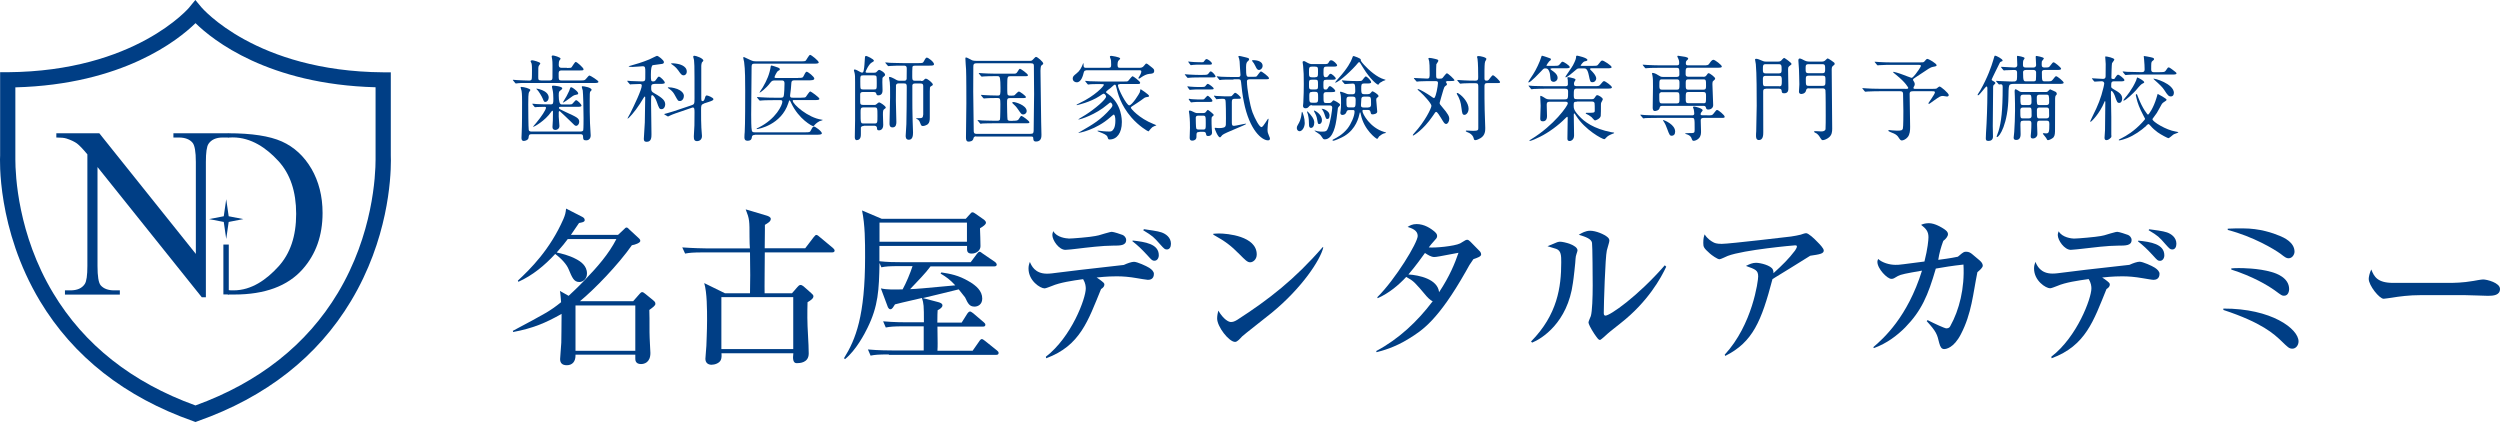 <svg width="329" height="56" viewBox="0 0 329 56" fill="none" xmlns="http://www.w3.org/2000/svg">
<path d="M24.951 0.934C24.876 1.021 17.814 9.379 1.025 9.503H0.016V20.463C-0.009 20.8 -0.432 30.128 5.26 39.619C9.656 46.93 16.419 52.248 25.387 55.412L25.723 55.536L26.059 55.412C35.027 52.248 41.802 46.93 46.186 39.619C51.044 31.536 51.442 23.552 51.442 21.136C51.442 20.75 51.442 20.538 51.43 20.451V9.516H50.421C33.644 9.391 26.57 1.021 26.495 0.947L25.71 0L24.926 0.947L24.951 0.934ZM25.735 3.051C27.99 5.268 35.288 11.11 49.425 11.483V20.501C49.425 20.501 49.425 20.688 49.425 20.999C49.425 23.017 49.101 30.826 44.455 38.56C40.37 45.361 34.068 50.33 25.723 53.357C17.378 50.343 11.076 45.373 6.991 38.56C2.345 30.826 2.021 23.004 2.021 20.999C2.021 20.688 2.021 20.513 2.021 20.513C2.021 20.513 2.021 13.078 2.021 11.496C16.158 11.122 23.456 5.268 25.71 3.064" fill="#003E85"/>
<path d="M7.414 17.537H13.069L25.773 33.416V21.31C25.773 19.965 25.623 19.118 25.337 18.782C24.963 18.334 24.353 18.097 23.543 18.097H22.821V17.537H30.045V18.097H29.31C28.426 18.097 27.803 18.383 27.429 18.944C27.205 19.293 27.093 20.077 27.093 21.31V39.121H26.557L12.832 21.983V35.011C12.832 36.368 12.969 37.203 13.243 37.539C13.629 37.987 14.227 38.212 15.037 38.212H15.771V38.772H8.548V38.212H9.27C10.154 38.212 10.79 37.938 11.163 37.365C11.387 37.016 11.499 36.231 11.499 34.998V20.314C10.902 19.591 10.441 19.118 10.13 18.882C9.818 18.657 9.37 18.433 8.759 18.234C8.461 18.134 8.012 18.097 7.414 18.097V17.537Z" fill="#003E85"/>
<path d="M40.992 22.22C40.009 20.538 38.701 19.342 37.094 18.62C35.475 17.898 33.121 17.537 30.02 17.537H29.995V18.109C30.207 18.097 30.418 18.084 30.618 18.084C33.071 18.084 35.077 19.492 36.633 21.186C38.19 22.88 38.975 25.196 38.975 28.148C38.975 31.1 38.19 33.379 36.633 35.085C35.077 36.792 33.109 38.212 30.73 38.212C30.493 38.212 30.244 38.212 29.982 38.174V38.76H30.829C34.852 38.76 37.854 37.651 39.822 35.434C41.578 33.454 42.45 30.988 42.45 28.023C42.45 25.819 41.952 23.876 40.98 22.195" fill="#003E85"/>
<path d="M29.771 26.218L30.095 28.459L32.025 28.833L30.095 29.207L29.771 31.448L29.447 29.207L27.504 28.833L29.447 28.459L29.771 26.218Z" fill="#003E85"/>
<path d="M30.107 32.183H29.397V38.747H30.107V32.183Z" fill="#003E85"/>
<path d="M83.606 46.169H75.736V40.196H83.606V46.169ZM75.117 30.932C75.749 30.003 75.994 29.655 76.201 29.346C76.549 29.281 76.949 29.229 76.949 28.971C76.949 28.726 76.768 28.623 76.639 28.546L74.498 27.449C74.433 28.043 74.381 28.262 74.149 28.817C72.382 32.855 69.789 35.409 68.15 36.931L68.215 37.086C70.085 36.248 71.672 34.932 73.066 33.422C73.904 34.042 74.588 34.816 74.833 35.435C75.297 36.532 75.517 37.112 76.239 37.112C76.717 37.112 77.246 36.712 77.246 35.99C77.246 34.958 76.407 34.403 75.814 34.093C74.91 33.603 73.827 33.345 73.259 33.229C74.007 32.39 74.407 31.887 74.717 31.461H81.116C80.097 33.448 78.6 35.138 77.052 36.751C76.175 37.68 75.246 38.557 74.833 38.931L73.685 38.286C73.749 38.505 73.814 39.473 73.84 39.77C72.369 40.944 71.943 41.163 67.492 43.537L67.531 43.692C70.047 43.227 71.814 42.505 73.904 41.305C73.904 43.266 73.865 44.44 73.865 45.098C73.865 45.408 73.711 46.904 73.711 47.252C73.711 47.756 73.969 48.065 74.588 48.065C75.336 48.065 75.736 47.562 75.736 46.788V46.672H83.606V47.201C83.606 47.356 83.606 47.91 84.354 47.91C84.754 47.91 85.593 47.73 85.593 46.453C85.593 46.207 85.477 44.517 85.477 43.718C85.477 42.44 85.477 41.137 85.451 40.789C85.876 40.479 86.251 40.221 86.251 39.989C86.251 39.731 86.096 39.641 85.941 39.499L84.909 38.66C84.754 38.531 84.625 38.441 84.496 38.441C84.38 38.441 84.238 38.596 84.161 38.686L83.322 39.641H76.317C78.213 38.093 81.348 34.854 83.154 32.274C83.567 32.21 84.264 31.965 84.264 31.706C84.264 31.487 84.083 31.371 83.98 31.268L82.832 30.21C82.716 30.081 82.587 29.939 82.458 29.939C82.329 29.939 82.238 30.055 82.174 30.12L81.335 30.907H75.143L75.117 30.932Z" fill="#003E85"/>
<path d="M104.39 45.937H94.933V39.099H104.39V45.937ZM100.636 32.674C100.636 32.339 100.661 30.648 100.661 30.274V29.591C101.061 29.346 101.435 29.152 101.435 28.804C101.435 28.558 101.087 28.43 100.868 28.365L98.133 27.552C98.636 28.829 98.636 29.023 98.636 31.216C98.636 31.681 98.662 32.545 98.688 32.687H92.933C92.714 32.687 91.153 32.661 89.786 32.558L90.16 33.371C90.715 33.267 91.179 33.216 92.546 33.216H98.7C98.739 35.822 98.739 36.789 98.7 38.596H95.411L92.675 37.254C93.05 38.492 93.05 40.763 93.05 42.131C93.05 43.614 92.959 45.175 92.959 45.511C92.959 45.756 92.83 46.943 92.83 47.214C92.83 47.743 93.179 48.001 93.643 48.001C94.043 48.001 94.662 47.807 94.856 47.381C94.972 47.136 94.972 46.788 94.946 46.491H104.403C104.312 47.201 104.351 47.794 104.841 47.794C105.241 47.794 106.428 47.756 106.428 46.517C106.428 45.214 106.248 43.15 106.248 41.847C106.248 40.944 106.248 40.441 106.273 39.77C106.699 39.525 107.047 39.279 107.047 38.996C107.047 38.841 106.957 38.751 106.738 38.557L105.744 37.68C105.615 37.577 105.474 37.499 105.345 37.499C105.19 37.499 105.035 37.654 104.932 37.783L104.222 38.596H100.623C100.597 38.131 100.648 34.08 100.648 33.216H109.486C109.641 33.216 109.834 33.19 109.834 32.971C109.834 32.842 109.705 32.726 109.615 32.635L107.847 31.165C107.602 30.945 107.512 30.919 107.422 30.919C107.357 30.919 107.293 30.945 107.086 31.203L105.964 32.674H100.623H100.636Z" fill="#003E85"/>
<path d="M116.955 46.646C115.614 46.646 115.123 46.685 114.569 46.801L114.22 45.988C115.588 46.117 117.136 46.117 117.355 46.117H121.561V42.943H118.942C117.601 42.943 117.11 42.995 116.568 43.098L116.22 42.285C117.588 42.414 119.136 42.414 119.355 42.414H121.587C121.587 40.17 121.561 39.95 121.329 39.215C118.658 39.834 118.349 39.899 117.781 40.054C117.562 40.363 117.446 40.699 117.162 40.699C117.007 40.699 116.904 40.518 116.852 40.441L115.923 37.951C116.762 38.144 117.82 38.105 118.787 38.08C119.252 37.241 119.794 35.938 120.09 35.022H118.375C117.033 35.022 116.543 35.061 115.988 35.177L115.743 34.609C115.678 38.157 115.588 40.26 114.156 43.163C113.808 43.885 112.659 46.091 111.202 47.265L111.073 47.136C112.621 44.646 113.846 41.563 113.846 33.822C113.846 31.771 113.846 29.655 113.446 27.694L116.027 28.791H127.096L127.689 28.133C127.792 28.004 127.87 27.939 127.973 27.939C128.102 27.939 128.244 28.03 128.386 28.133L129.508 28.92C129.612 29.01 129.753 29.165 129.753 29.294C129.753 29.539 129.405 29.784 128.967 30.042C128.992 30.752 129.031 31.719 129.031 32.403C129.031 32.971 128.476 33.371 127.883 33.371C127.444 33.371 127.264 33.19 127.264 32.803V32.364H115.73V34.377C116.736 34.493 117.755 34.506 118.749 34.506H127.741L128.579 33.384C128.67 33.255 128.799 33.126 128.928 33.126C129.018 33.126 129.173 33.255 129.328 33.371L130.953 34.48C130.953 34.48 131.173 34.661 131.173 34.816C131.173 35.009 130.992 35.061 130.824 35.061H122.451C121.832 35.925 120.684 37.086 119.768 38.054C120.761 38.015 121.252 37.964 125.715 37.551C125.057 36.828 124.528 36.441 123.78 36.003L123.883 35.848C125.032 36.028 126.154 36.222 127.496 37.022C128.489 37.589 129.263 38.299 129.263 39.292C129.263 40.066 128.696 40.35 128.257 40.35C127.599 40.35 127.393 39.976 127.006 39.138C126.967 39.099 126.296 38.26 126.167 38.08C125.457 38.273 122.438 38.983 121.445 39.228L123.471 39.757C123.78 39.847 124.025 39.937 124.025 40.196C124.025 40.415 123.78 40.634 123.393 40.828C123.367 41.202 123.367 41.382 123.354 42.453H126.554L127.302 41.266C127.302 41.266 127.483 40.995 127.638 40.995C127.728 40.995 127.818 41.021 128.063 41.215L129.457 42.402C129.56 42.492 129.676 42.595 129.676 42.737C129.676 42.956 129.495 42.982 129.341 42.982H123.367C123.367 43.331 123.393 44.853 123.393 45.162C123.393 45.562 123.393 45.73 123.367 46.156H127.999L128.876 44.904C128.967 44.75 129.096 44.621 129.212 44.621C129.328 44.621 129.457 44.737 129.637 44.866L131.198 46.117C131.315 46.207 131.418 46.311 131.418 46.453C131.418 46.672 131.237 46.698 131.082 46.698H116.994L116.955 46.646ZM115.743 31.81H127.251V29.294H115.743V31.81Z" fill="#003E85"/>
<path d="M140.616 31.397C141.119 31.397 143.48 31.203 144.138 31.061C144.474 31.01 144.603 30.971 145.403 30.726C146.035 30.532 146.267 30.507 146.306 30.507C146.551 30.507 147.48 30.816 147.738 30.919C147.957 31.01 148.202 31.268 148.202 31.578C148.202 32.326 147.428 32.326 146.422 32.326C145.119 32.326 143.067 32.571 141.571 32.752C141.416 32.777 140.449 32.88 140.203 32.88C139.365 32.88 138.488 31.629 138.488 30.919C138.488 30.765 138.526 30.636 138.617 30.416C139.055 31.255 140.358 31.384 140.629 31.384M149.079 31.655C150.692 31.835 152.498 32.093 152.498 33.59C152.498 33.964 152.279 34.312 151.931 34.312C151.647 34.312 151.582 34.248 151.002 33.603C150.163 32.7 149.789 32.352 149.015 31.732L149.079 31.642V31.655ZM137.623 46.956C141.016 44.35 142.887 39.267 142.887 37.977C142.887 37.731 142.861 37.267 142.539 36.738C141.145 36.931 139.481 37.177 138.41 37.641C138.152 37.731 137.636 37.951 137.468 37.951C136.901 37.951 135.353 36.957 135.353 35.345C135.353 35.009 135.417 34.764 135.533 34.467C135.727 34.932 136.178 36.016 137.778 36.016C138.204 36.016 138.642 35.951 139.146 35.886C139.636 35.822 143.932 35.293 147.893 34.867C148.357 34.648 148.925 34.454 149.234 34.454C149.66 34.454 150.86 35.009 151.234 35.241C151.582 35.461 151.853 35.745 151.853 36.041C151.853 36.751 151.324 36.828 151.066 36.828C150.873 36.828 149.892 36.648 149.634 36.609C148.602 36.428 147.776 36.364 146.964 36.364C146.628 36.364 145.777 36.364 144.319 36.519C144.435 36.583 144.912 36.919 145.003 37.009C145.157 37.125 145.338 37.267 145.338 37.422C145.338 37.693 145.183 37.86 144.899 38.041C143.196 42.182 142.164 45.498 137.675 47.149L137.636 46.956H137.623ZM150.524 30.158C151.144 30.249 152.369 30.404 152.859 30.584C153.414 30.778 154.098 31.242 154.098 32.081C154.098 32.519 153.904 32.829 153.569 32.829C153.285 32.829 153.221 32.764 152.666 32.145C151.802 31.177 151.737 31.087 150.447 30.3L150.537 30.171L150.524 30.158Z" fill="#003E85"/>
<path d="M159.671 30.881C161.284 31.784 161.981 32.313 163.116 33.461C163.864 34.209 164.148 34.519 164.522 34.519C164.896 34.519 165.387 34.145 165.387 33.487C165.387 31.061 161.478 30.726 160.42 30.726C160.071 30.726 159.929 30.752 159.671 30.765V30.881ZM174.069 32.519C170.392 36.751 166.999 39.396 162.819 42.092C162.419 42.337 162.2 42.376 161.981 42.376C161.697 42.376 161.039 42.066 160.329 40.879C160.265 41.163 160.175 41.511 160.175 41.911C160.175 42.995 161.736 44.995 162.535 44.995C162.845 44.995 163.219 44.53 163.464 44.272C163.645 44.079 166.754 41.666 167.361 41.163C171.308 37.925 173.76 34.222 174.147 32.558L174.056 32.519H174.069Z" fill="#003E85"/>
<path d="M189.383 38.441C189.189 36.725 186.764 36.209 185.345 36.119C185.409 36.054 186.312 35.009 187.525 33.293C187.899 33.538 188.338 33.822 188.738 33.822C189.048 33.822 189.331 33.758 191.937 33.267C191.473 34.635 190.763 36.377 189.383 38.454V38.428V38.441ZM181.307 39.241C182.79 38.583 184.042 37.538 185.061 36.441C186.08 37.009 186.183 37.151 187.745 38.996C187.809 39.06 188.209 39.525 188.544 39.641C186.532 42.311 184.068 44.621 181.113 46.194L181.152 46.349C181.862 46.169 183.513 45.756 185.448 44.543C187.151 43.485 189.241 42.182 192.905 35.719C193.279 35.009 193.46 34.725 193.898 34.106C194.427 33.925 194.918 33.758 194.918 33.487C194.918 33.216 194.737 33.061 194.634 32.958L193.511 31.81C193.382 31.681 193.228 31.552 193.086 31.552C192.97 31.552 192.866 31.59 192.737 31.681L192.157 32.029C191.408 32.403 188.802 32.648 188.028 32.558C188.144 32.403 188.454 31.99 188.777 31.655C188.957 31.461 189.125 31.306 189.125 31.074C189.125 30.842 189.035 30.726 188.854 30.545C188.299 30.042 187.422 29.487 186.429 29.487C185.874 29.487 185.551 29.668 185.242 29.862C185.796 30.042 186.571 30.3 186.571 31.049C186.571 31.926 183.655 36.738 181.255 39.112L181.294 39.228L181.307 39.241Z" fill="#003E85"/>
<path d="M201.639 45.085C202.891 44.582 206.297 42.466 206.993 37.254C207.084 36.751 207.342 34.39 207.342 34.054C207.342 33.629 207.6 33.126 207.6 32.958C207.6 32.235 205.768 31.81 205.329 31.81C205.264 31.81 205.084 31.81 204.929 31.874C204.748 31.939 203.845 32.313 203.652 32.403C203.832 32.455 204.619 32.687 204.8 32.752C205.458 32.997 205.458 33.655 205.458 34.532C205.458 37.757 204.968 41.408 201.484 44.943L201.613 45.072L201.639 45.085ZM219.082 34.919C215.482 39.047 211.87 41.537 211.276 41.537C211.122 41.537 211.057 41.421 211.057 41.189C211.057 40.066 211.251 33.848 211.457 32.971C211.483 32.79 211.792 31.887 211.792 31.694C211.792 31.539 211.754 31.384 211.573 31.229C211.134 30.829 210.012 30.365 209.264 30.365C208.67 30.365 208.18 30.649 207.767 30.894C208.722 31.177 209.419 31.448 209.509 31.952C209.573 32.261 209.599 36.841 209.599 37.551C209.599 39.138 209.535 40.97 209.354 41.589C209.328 41.692 209.044 42.273 209.044 42.427C209.044 42.621 209.315 43.176 209.819 43.95C210.283 44.608 210.373 44.737 210.567 44.737C210.631 44.737 210.915 44.492 211.096 44.337C211.728 43.743 211.896 43.627 213.276 42.531C216.888 39.705 218.617 36.519 219.275 35.099L219.095 34.919H219.082Z" fill="#003E85"/>
<path d="M226.964 46.685C230.641 42.711 231.376 36.944 231.376 36.39C231.376 35.577 231.041 35.448 229.764 34.996C230.254 34.751 230.628 34.584 231.092 34.584C231.686 34.584 233.053 34.932 233.299 35.461C233.389 35.654 233.389 35.835 233.389 35.951C234.576 34.867 235.376 34.093 236.227 32.971C236.317 32.816 236.472 32.597 236.472 32.442C236.472 32.352 236.446 32.287 236.227 32.287C236.098 32.287 229.506 32.868 227.364 33.68C227.183 33.745 226.461 34.119 226.28 34.119C226.009 34.119 225.222 33.551 225.029 33.371C224.216 32.648 224.152 32.506 224.152 31.965C224.152 31.345 224.242 31.087 224.332 30.842C224.706 31.461 225.261 31.771 225.455 31.874C225.635 31.977 225.893 32.093 226.577 32.093C227.596 32.093 235.66 31.126 235.698 31.126C235.969 31.087 236.795 30.945 236.975 30.881C237.092 30.842 237.504 30.687 237.685 30.687C237.995 30.687 238.769 31.41 239.143 31.81C239.452 32.119 240.007 32.674 240.007 32.971C240.007 33.384 239.478 33.474 238.227 33.655C236.524 34.738 234.344 36.054 233.26 36.725C231.802 42.26 230.68 45.02 227.041 46.84L226.977 46.685H226.964Z" fill="#003E85"/>
<path d="M253.683 42.131C254.586 42.595 255.927 43.214 256.147 43.214C256.495 43.214 256.611 43.021 256.676 42.879C257.824 40.828 258.572 37.925 258.392 34.816C256.779 34.996 255.863 35.151 254.753 35.345C253.721 38.892 252.883 40.879 250.715 43.098C249.657 44.156 248.316 45.188 246.613 45.807L246.522 45.691C247.864 44.543 251.025 41.744 252.934 35.615C250.78 35.99 250.173 36.106 249.761 36.325C249.245 36.635 249.167 36.699 248.896 36.699C248.367 36.699 247.064 35.37 247.064 34.454C247.064 34.338 247.09 34.261 247.168 34.08C247.696 34.571 248.664 34.854 249.438 34.854C249.709 34.854 249.903 34.854 250.561 34.764C250.986 34.7 252.87 34.454 253.257 34.416C253.683 32.739 253.786 31.577 253.786 31.216C253.786 30.468 253.476 30.094 252.818 29.591C252.999 29.5 253.347 29.371 253.837 29.371C254.65 29.371 255.579 29.965 255.85 30.145C256.095 30.326 256.353 30.494 256.353 30.829C256.353 31.087 256.082 31.448 255.734 31.706C255.424 32.545 255.205 33.332 255.076 34.196C255.386 34.158 256.779 33.977 257.656 33.783L258.185 33.345C258.366 33.216 258.469 33.126 258.74 33.126C259.114 33.126 259.333 33.28 259.527 33.435L260.494 34.248C260.714 34.441 260.933 34.674 260.933 34.958C260.933 35.203 260.585 35.512 260.224 35.822C259.643 38.686 259.475 41.24 258.056 43.975C257.114 45.807 256.095 45.937 255.85 45.937C255.515 45.937 255.347 45.678 255.205 45.15C254.921 43.975 254.831 43.653 253.554 42.26L253.644 42.156L253.683 42.131Z" fill="#003E85"/>
<path d="M282.749 30.287C284.052 31.074 284.117 31.165 284.981 32.145C285.536 32.764 285.6 32.829 285.884 32.829C286.219 32.829 286.413 32.519 286.413 32.081C286.413 31.242 285.729 30.778 285.174 30.584C284.684 30.403 283.459 30.249 282.839 30.171L282.749 30.3V30.287ZM270.932 30.416C270.841 30.636 270.803 30.765 270.803 30.919C270.803 31.629 271.68 32.88 272.518 32.88C272.764 32.88 273.731 32.764 273.886 32.751C275.382 32.571 277.434 32.326 278.737 32.326C279.756 32.326 280.517 32.326 280.517 31.577C280.517 31.268 280.272 31.01 280.053 30.919C279.782 30.816 278.866 30.507 278.621 30.507C278.582 30.507 278.35 30.532 277.718 30.726C276.931 30.971 276.789 31.01 276.466 31.061C275.808 31.19 273.447 31.397 272.931 31.397C272.673 31.397 271.37 31.268 270.919 30.429M281.343 31.745C282.117 32.364 282.491 32.713 283.33 33.616C283.91 34.261 283.975 34.325 284.258 34.325C284.607 34.325 284.826 33.977 284.826 33.603C284.826 32.106 283.02 31.835 281.407 31.668L281.343 31.758V31.745ZM269.99 47.149C274.492 45.498 275.524 42.182 277.214 38.041C277.498 37.86 277.653 37.693 277.653 37.422C277.653 37.267 277.472 37.112 277.331 37.009C277.24 36.919 276.763 36.583 276.647 36.519C278.105 36.364 278.956 36.364 279.292 36.364C280.104 36.364 280.917 36.428 281.962 36.609C282.233 36.648 283.201 36.828 283.394 36.828C283.665 36.828 284.194 36.738 284.194 36.028C284.194 35.745 283.923 35.448 283.575 35.228C283.201 34.983 281.988 34.441 281.575 34.441C281.265 34.441 280.698 34.635 280.233 34.854C276.26 35.28 271.964 35.796 271.473 35.873C270.97 35.938 270.532 36.003 270.106 36.003C268.506 36.003 268.055 34.919 267.861 34.454C267.745 34.764 267.68 35.009 267.68 35.332C267.68 36.944 269.229 37.938 269.796 37.938C269.977 37.938 270.48 37.718 270.738 37.628C271.796 37.164 273.473 36.919 274.866 36.725C275.202 37.254 275.228 37.718 275.228 37.964C275.228 39.241 273.357 44.337 269.951 46.943L269.99 47.136V47.149Z" fill="#003E85"/>
<path d="M293.16 30.094C293.909 30.055 294.373 30.055 295.16 30.055C297.431 30.055 299.134 30.674 300.037 31.049C300.501 31.242 301.959 31.861 301.959 33.126C301.959 33.461 301.688 33.99 301.172 33.99C300.888 33.99 300.708 33.861 300.114 33.397C299.301 32.803 296.515 31.126 293.173 30.262V30.107L293.16 30.094ZM293.651 35.319C294.025 35.28 294.244 35.28 294.683 35.28C294.992 35.28 297.199 35.28 298.979 35.809C299.508 35.964 301.25 36.519 301.25 38.054C301.25 38.209 301.185 38.918 300.592 38.918C300.321 38.918 300.308 38.918 299.353 38.209C298.385 37.525 296.463 36.377 293.638 35.474V35.319H293.651ZM292.593 40.608C298.927 40.583 302.488 43.279 302.488 44.93C302.488 45.42 302.153 45.885 301.675 45.885C301.25 45.885 301.082 45.704 300.217 44.866C299.289 43.988 297.702 42.466 292.593 40.789V40.608Z" fill="#003E85"/>
<path d="M314.951 37.228C312.899 37.228 312.435 36.441 312.061 35.461C311.841 35.899 311.725 36.454 311.725 36.699C311.725 37.577 313.132 39.318 313.686 39.318C313.867 39.318 314.486 39.202 314.68 39.189C315.763 39.008 317.066 38.841 318.537 38.841H324.394C324.885 38.841 327.129 38.931 327.439 38.931C328.162 38.931 329 38.841 329 38.028C329 37.215 327.284 36.777 326.781 36.777C326.536 36.777 325.723 36.931 325.504 36.97C324.111 37.215 322.924 37.228 322.214 37.228H314.938H314.951Z" fill="#003E85"/>
<path d="M74.601 8.949C75.065 8.949 75.156 8.936 75.233 8.833C75.323 8.729 75.646 8.149 75.762 8.149C75.942 8.149 76.794 8.936 76.794 9.104C76.794 9.271 76.73 9.271 76.136 9.271H73.904C73.517 9.271 73.517 9.503 73.517 9.736C73.517 10.497 73.517 10.587 73.917 10.587H76.317C76.871 10.587 76.936 10.587 77.104 10.394C77.452 9.981 77.491 9.942 77.594 9.942C77.684 9.942 78.755 10.6 78.755 10.755C78.755 10.923 78.51 10.923 78.084 10.923H69.711C68.627 10.923 68.331 10.923 68.215 10.948C68.176 10.948 67.931 10.987 67.892 10.987C67.841 10.987 67.828 10.948 67.776 10.897L67.544 10.613C67.544 10.613 67.492 10.549 67.492 10.536C67.492 10.51 67.505 10.497 67.531 10.497C67.608 10.497 67.905 10.536 67.969 10.536C68.357 10.561 69.273 10.6 69.634 10.6C69.737 10.6 69.892 10.6 69.969 10.432C70.008 10.342 70.008 9.426 70.008 9.258C70.008 9.078 70.008 8.549 69.956 8.368C69.956 8.317 69.827 8.123 69.827 8.071C69.827 7.968 69.943 7.93 70.047 7.93C70.15 7.93 71.105 8.162 71.105 8.342C71.105 8.407 70.924 8.626 70.898 8.678C70.834 8.846 70.834 8.884 70.834 10.11C70.834 10.471 70.834 10.587 71.246 10.587H72.33C72.704 10.587 72.704 10.381 72.704 10.149C72.704 8.678 72.73 8.226 72.666 7.813C72.666 7.749 72.601 7.491 72.601 7.439C72.601 7.336 72.678 7.297 72.756 7.297C72.872 7.297 73.775 7.517 73.775 7.736C73.775 7.775 73.672 7.878 73.633 7.942C73.556 8.059 73.53 8.265 73.53 8.497C73.53 8.665 73.53 8.923 73.904 8.923H74.614L74.601 8.949ZM76.394 17.309C76.626 17.309 76.742 17.218 76.755 17.128C76.794 16.909 76.794 15.799 76.794 15.541C76.794 14.122 76.742 12.342 76.691 11.903C76.678 11.826 76.562 11.516 76.562 11.439C76.562 11.361 76.6 11.348 76.665 11.348C76.82 11.348 77.852 11.503 77.852 11.826C77.852 11.89 77.8 11.955 77.697 12.032C77.607 12.11 77.607 12.445 77.607 13.206C77.607 14.2 77.607 15.232 77.645 16.225C77.645 16.419 77.736 17.786 77.736 17.812C77.736 18.199 77.529 18.47 77.129 18.47C76.755 18.47 76.742 18.315 76.73 17.98C76.73 17.657 76.51 17.657 76.342 17.657H69.969C69.621 17.657 69.595 17.786 69.556 18.134C69.518 18.418 69.144 18.547 68.937 18.547C68.627 18.547 68.627 18.263 68.627 18.122C68.627 18.018 68.653 17.593 68.653 17.489C68.705 16.677 68.705 14.354 68.705 13.451C68.705 13.077 68.705 12.342 68.64 11.968C68.627 11.903 68.511 11.555 68.511 11.516C68.511 11.439 68.537 11.439 68.602 11.439C68.937 11.439 69.802 11.658 69.802 11.851C69.802 11.903 69.66 12.058 69.634 12.11C69.518 12.29 69.518 13.013 69.518 13.722C69.518 14.122 69.531 16.857 69.582 17.102C69.634 17.309 69.853 17.309 69.943 17.309H76.407H76.394ZM70.111 13.761C70.111 13.761 70.047 13.696 70.047 13.671C70.047 13.658 70.072 13.645 70.098 13.645C70.189 13.645 70.563 13.696 70.64 13.696C71.401 13.735 71.814 13.735 72.472 13.735C72.82 13.735 72.82 13.567 72.82 12.974C72.82 12.613 72.795 12.122 72.73 11.864C72.653 11.516 72.64 11.477 72.64 11.4C72.64 11.297 72.691 11.271 72.82 11.271C72.975 11.271 73.994 11.374 73.994 11.619C73.994 11.723 73.853 11.839 73.736 11.916C73.582 12.045 73.53 12.058 73.53 12.561C73.53 13.352 73.659 13.748 73.917 13.748H74.652C75.001 13.748 75.156 13.748 75.259 13.709C75.375 13.658 75.697 13.18 75.814 13.18C75.981 13.18 76.523 13.722 76.523 13.89C76.523 14.058 76.304 14.058 75.865 14.058H73.801C73.672 14.058 73.556 14.07 73.556 14.2C73.556 14.329 73.646 14.367 74.498 14.767C75.904 15.412 76.226 15.554 76.226 16.032C76.226 16.302 76.033 16.56 75.826 16.56C75.672 16.56 75.62 16.509 74.988 15.877C74.82 15.696 73.994 14.935 73.827 14.78C73.711 14.651 73.672 14.625 73.62 14.625C73.569 14.625 73.53 14.664 73.53 14.78C73.53 14.948 73.53 15.167 73.53 15.361C73.53 15.554 73.62 16.406 73.62 16.573C73.62 16.973 73.272 17.102 73.091 17.102C72.833 17.102 72.704 16.96 72.704 16.715C72.704 16.535 72.743 16.07 72.756 15.838C72.756 15.735 72.769 14.974 72.769 14.716C72.769 14.651 72.756 14.574 72.691 14.574C72.64 14.574 72.588 14.651 72.524 14.741C71.724 15.902 70.292 16.689 70.201 16.689C70.201 16.689 70.163 16.689 70.163 16.651C70.163 16.612 70.524 16.251 70.576 16.16C71.234 15.373 71.853 14.445 71.853 14.174C71.853 14.058 71.724 14.058 71.672 14.058C71.504 14.058 70.937 14.07 70.692 14.083C70.653 14.083 70.472 14.109 70.434 14.109C70.382 14.109 70.356 14.083 70.318 14.032L70.085 13.748L70.111 13.761ZM72.201 12.858C72.201 13.193 71.982 13.413 71.763 13.413C71.608 13.413 71.582 13.374 71.414 12.961C71.285 12.651 70.898 12.019 70.73 11.851C70.692 11.813 70.614 11.723 70.576 11.697C70.576 11.671 70.601 11.671 70.627 11.671C70.808 11.671 71.143 11.774 71.324 11.851C71.711 12.006 72.214 12.316 72.214 12.858M76.097 12.29C76.097 12.432 75.955 12.445 75.749 12.484C75.517 12.522 75.413 12.587 74.588 13.206C74.485 13.284 74.136 13.503 74.098 13.503C74.072 13.503 74.072 13.503 74.072 13.477C74.072 13.438 74.498 12.793 74.562 12.651C74.91 11.98 74.962 11.851 75.014 11.645C75.065 11.503 75.104 11.477 75.156 11.477C75.284 11.477 75.633 11.748 75.659 11.774C75.762 11.851 76.084 12.11 76.084 12.29" fill="#003E85"/>
<path d="M86.147 11.052C85.696 11.052 85.696 11.232 85.696 11.581C85.696 11.968 85.747 12.058 86.07 12.251C87.283 12.935 87.541 13.271 87.541 13.761C87.541 14.045 87.36 14.367 87.063 14.367C86.767 14.367 86.728 14.251 86.405 13.335C86.276 12.987 86.018 12.522 85.825 12.522C85.76 12.522 85.734 12.574 85.709 12.626C85.683 12.716 85.683 13.425 85.683 13.658C85.683 14.225 85.734 17.012 85.734 17.644C85.734 18.057 85.734 18.663 85.102 18.663C84.793 18.663 84.728 18.509 84.728 18.263C84.728 18.134 84.844 16.354 84.857 16.122C84.857 15.58 84.909 13.361 84.909 12.832C84.909 12.806 84.909 12.703 84.831 12.703C84.78 12.703 84.328 13.503 84.225 13.645C83.515 14.754 82.703 15.606 82.625 15.606C82.6 15.606 82.587 15.58 82.587 15.567C82.587 15.528 82.883 15.025 82.935 14.922C83.451 13.89 84.457 11.8 84.457 11.258C84.457 11.168 84.431 11.052 84.225 11.052C84.006 11.052 83.322 11.077 83.115 11.09C83.09 11.09 82.987 11.116 82.948 11.116C82.909 11.116 82.896 11.09 82.845 11.039L82.6 10.755C82.6 10.755 82.548 10.678 82.548 10.665C82.548 10.639 82.574 10.626 82.6 10.626C82.664 10.626 82.974 10.665 83.038 10.665C83.18 10.665 84.186 10.716 84.483 10.716C84.677 10.716 84.819 10.678 84.883 10.561C84.922 10.458 84.922 10.368 84.922 9.452C84.922 8.936 84.922 8.717 84.586 8.717C84.547 8.717 83.464 8.807 83.257 8.807C83.193 8.807 82.728 8.807 82.728 8.742C82.728 8.742 82.78 8.704 82.858 8.678C83.683 8.446 84.496 8.213 85.463 7.813C85.618 7.749 86.392 7.349 86.457 7.349C86.638 7.349 87.373 7.917 87.373 8.175C87.373 8.342 87.244 8.381 87.141 8.407C87.076 8.42 86.07 8.549 85.915 8.575C85.743 8.626 85.657 9.039 85.657 9.813C85.657 10.613 85.657 10.716 85.967 10.716C86.134 10.716 86.225 10.652 86.328 10.497C86.56 10.149 86.625 10.084 86.715 10.084C86.896 10.084 87.489 10.678 87.489 10.871C87.489 10.935 87.45 10.987 87.347 11C87.231 11.039 87.128 11.039 86.754 11.039H86.096L86.147 11.052ZM92.637 13.632C92.263 13.761 92.263 13.916 92.263 14.445C92.263 15.606 92.263 16.044 92.301 16.819C92.314 16.986 92.379 17.735 92.379 17.902C92.379 18.405 92.004 18.573 91.746 18.573C91.359 18.573 91.308 18.341 91.308 17.941C91.308 17.709 91.385 16.715 91.385 16.496C91.385 16.238 91.398 15.941 91.398 14.754C91.398 14.316 91.372 14.148 91.179 14.148C91.127 14.148 91.114 14.148 91.024 14.187L89.644 14.664C89.321 14.767 88.444 15.064 88.121 15.232C88.057 15.27 87.966 15.322 87.928 15.322C87.889 15.322 87.85 15.322 87.811 15.283L87.502 15.103C87.502 15.103 87.412 15.051 87.412 15.025C87.412 14.999 87.45 14.986 87.76 14.909C88.289 14.767 88.87 14.574 89.592 14.329L90.972 13.864C91.359 13.735 91.398 13.696 91.398 12.961C91.398 8.252 91.398 8.033 91.256 7.607C91.243 7.581 91.23 7.53 91.23 7.478C91.23 7.375 91.282 7.336 91.385 7.336C91.579 7.336 92.559 7.659 92.559 7.981C92.559 8.046 92.391 8.175 92.366 8.226C92.327 8.317 92.288 8.549 92.288 8.652C92.288 9.091 92.288 12.768 92.288 12.922C92.301 13.206 92.301 13.309 92.456 13.309C92.598 13.309 92.675 13.18 92.727 13.025C92.856 12.613 92.869 12.561 93.024 12.561C93.153 12.561 93.888 12.845 93.888 13.051C93.888 13.193 93.695 13.271 93.308 13.4L92.637 13.619V13.632ZM89.992 12.651C89.992 13.025 89.734 13.296 89.476 13.296C89.218 13.296 89.205 13.232 88.844 12.587C88.663 12.239 88.508 12.019 88.121 11.723C88.082 11.684 87.889 11.594 87.889 11.555C87.889 11.49 87.954 11.49 87.992 11.49C88.534 11.49 89.05 11.684 89.127 11.71C89.502 11.864 90.005 12.161 90.005 12.651M90.379 9.413C90.379 9.762 90.147 9.916 89.966 9.916C89.721 9.916 89.605 9.774 89.244 9.245C88.947 8.82 88.521 8.536 88.392 8.458C88.392 8.458 88.302 8.394 88.302 8.381C88.302 8.329 88.482 8.329 88.56 8.329C88.689 8.329 88.986 8.368 89.115 8.394C89.295 8.42 90.379 8.626 90.379 9.413Z" fill="#003E85"/>
<path d="M99.307 17.76C99.229 17.76 98.997 17.76 98.958 17.992C98.92 18.25 98.868 18.521 98.391 18.521C98.249 18.521 97.965 18.521 97.965 18.07C97.965 17.838 97.991 17.463 98.004 17.386C98.068 16.457 98.068 12.974 98.068 11.955C98.068 10.871 98.068 9.065 97.926 8.149C97.913 8.071 97.81 7.697 97.81 7.594C97.81 7.543 97.836 7.504 97.9 7.504C97.926 7.504 98.7 7.878 98.791 7.917C99.113 8.071 99.294 8.071 99.487 8.071H105.435C105.899 8.071 105.989 8.046 106.067 7.942C106.157 7.839 106.467 7.22 106.609 7.22C106.776 7.22 107.744 8.007 107.744 8.213C107.744 8.381 107.447 8.381 106.983 8.381H99.294C98.907 8.381 98.907 8.51 98.907 9.091C98.907 9.942 98.855 14.122 98.855 15.077C98.855 15.49 98.855 16.922 98.945 17.206C98.997 17.412 99.191 17.412 99.332 17.412H105.964C106.505 17.412 106.596 17.412 106.725 17.128C106.944 16.702 107.009 16.651 107.112 16.651C107.292 16.651 108.157 17.283 108.157 17.541C108.157 17.735 107.744 17.735 107.163 17.735H99.332L99.307 17.76ZM105.035 10.252C105.564 10.252 105.654 10.252 105.783 9.955C105.86 9.774 106.028 9.439 106.157 9.439C106.338 9.439 107.163 10.097 107.163 10.342C107.163 10.574 106.764 10.574 106.235 10.574H104.544C104.39 10.574 104.17 10.574 104.145 10.897C104.093 11.671 104.08 11.761 103.977 12.535V12.639C103.977 12.858 104.157 12.858 104.364 12.858H105.409C105.873 12.858 105.964 12.832 106.054 12.742C106.157 12.626 106.505 12.032 106.634 12.032C106.725 12.032 107.834 12.819 107.834 13C107.834 13.167 107.602 13.167 107.176 13.167H104.467C104.39 13.167 104.325 13.167 104.325 13.258C104.325 13.709 106.338 15.503 108.131 15.748C108.286 15.774 108.299 15.774 108.299 15.786C108.299 15.812 107.912 15.928 107.834 15.954C107.705 16.032 107.421 16.173 107.112 16.548C107.086 16.573 107.047 16.599 107.009 16.599C106.893 16.599 105.138 15.722 104.119 13.555C103.977 13.258 103.964 13.219 103.912 13.219C103.848 13.219 103.835 13.258 103.745 13.567C102.816 16.444 99.797 16.986 99.629 16.986C99.59 16.986 99.565 16.986 99.565 16.948C99.565 16.909 99.745 16.819 99.797 16.806C102.158 15.645 102.958 13.787 102.958 13.387C102.958 13.18 102.816 13.18 102.7 13.18H101.835C100.752 13.18 100.39 13.206 100.274 13.219C100.235 13.219 100.055 13.245 100.016 13.245C99.978 13.245 99.952 13.219 99.9 13.167L99.668 12.884C99.668 12.884 99.616 12.819 99.616 12.793C99.616 12.793 99.629 12.768 99.655 12.768C99.745 12.768 100.119 12.806 100.197 12.806C100.803 12.845 101.319 12.858 101.887 12.858H102.777C102.88 12.858 103.035 12.858 103.112 12.703C103.216 12.509 103.241 11.232 103.241 10.987C103.241 10.6 103.048 10.587 102.867 10.587H102.003C101.655 10.587 101.577 10.626 101.345 10.923C100.803 11.645 100.055 12.187 99.99 12.187C99.965 12.187 99.952 12.187 99.952 12.161C99.952 12.122 100.313 11.606 100.377 11.503C100.932 10.549 101.28 9.749 101.435 8.704C101.448 8.626 101.474 8.626 101.513 8.626C101.655 8.626 102.261 8.846 102.403 8.897C102.493 8.936 102.622 8.987 102.622 9.116C102.622 9.22 102.596 9.233 102.39 9.336C102.209 9.452 101.926 10.071 101.926 10.149C101.926 10.265 102.042 10.265 102.209 10.265H105.035V10.252Z" fill="#003E85"/>
<path d="M113.679 16.573C113.343 16.573 113.304 16.754 113.291 16.793C113.279 16.922 113.291 17.502 113.291 17.644C113.291 17.876 113.291 18.444 112.724 18.444C112.698 18.444 112.492 18.444 112.492 18.044C112.492 17.915 112.53 15.993 112.53 15.799V10.858C112.53 10.045 112.53 9.89 112.453 9.555C112.44 9.503 112.375 9.31 112.375 9.258C112.375 9.181 112.401 9.142 112.479 9.142C112.621 9.142 113.033 9.374 113.072 9.4C113.33 9.542 113.356 9.555 113.446 9.555C113.588 9.555 113.627 9.452 113.666 9.258C113.756 8.858 113.782 8.162 113.808 7.826C113.833 7.401 113.846 7.362 113.988 7.362C114.091 7.362 115.007 7.775 115.007 7.994C115.007 8.054 114.913 8.132 114.724 8.226C114.336 8.433 113.911 9.387 113.911 9.439C113.911 9.568 114.014 9.568 114.078 9.568H115.007C115.175 9.568 115.278 9.568 115.42 9.4C115.498 9.31 115.601 9.194 115.717 9.194C115.807 9.194 116.478 9.542 116.478 9.839C116.478 9.929 116.439 9.968 116.22 10.149C116.117 10.226 116.117 10.29 116.117 10.819C116.117 10.961 116.143 11.697 116.143 11.851C116.143 12.045 116.143 12.548 115.575 12.548C115.381 12.548 115.356 12.458 115.317 12.316C115.278 12.135 115.123 12.11 114.969 12.11H113.575C113.446 12.11 113.253 12.11 113.201 12.342C113.201 12.393 113.201 13.245 113.201 13.387C113.201 13.696 113.253 13.812 113.614 13.812H115.072C115.162 13.812 115.227 13.812 115.33 13.722C115.485 13.58 115.614 13.477 115.691 13.477C115.872 13.477 116.568 13.98 116.568 14.148C116.568 14.225 116.517 14.264 116.349 14.38C116.233 14.483 116.194 14.535 116.194 15.09C116.194 15.27 116.233 16.238 116.233 16.444C116.233 17.154 115.717 17.154 115.665 17.154C115.42 17.154 115.42 17.012 115.407 16.819C115.381 16.547 115.123 16.547 115.007 16.547H113.653L113.679 16.573ZM115.007 11.774C115.381 11.774 115.381 11.697 115.381 10.987C115.381 10.832 115.381 10.136 115.343 10.058C115.278 9.916 115.098 9.916 114.994 9.916H113.601C113.214 9.916 113.214 9.994 113.214 10.703C113.214 10.858 113.214 11.555 113.253 11.632C113.304 11.774 113.498 11.774 113.601 11.774H114.994H115.007ZM115.085 16.251C115.472 16.251 115.472 16.148 115.472 15.257C115.472 14.225 115.472 14.135 115.085 14.135H113.64C113.253 14.135 113.253 14.303 113.253 14.78C113.253 16.186 113.253 16.251 113.653 16.251H115.085ZM121.239 10.665C121.381 10.665 121.471 10.652 121.587 10.523C121.677 10.419 121.729 10.355 121.845 10.355C122.09 10.355 122.761 10.935 122.761 11.116C122.761 11.219 122.696 11.258 122.503 11.361C122.361 11.452 122.374 11.503 122.361 12.032C122.361 12.522 122.361 14.935 122.361 15.477C122.361 15.838 122.322 16.148 122.103 16.341C122 16.431 121.677 16.586 121.445 16.586C121.264 16.586 121.2 16.457 121.161 16.341C121.032 16.019 120.994 15.89 120.813 15.748C120.774 15.722 120.542 15.606 120.542 15.58C120.542 15.554 120.658 15.554 120.71 15.554C121.381 15.554 121.445 15.554 121.497 15.077C121.497 14.883 121.497 14.522 121.497 11.387C121.497 11.168 121.497 10.987 121.123 10.987H120.426C120.245 10.987 120.103 11.026 120.065 11.219C120.065 11.31 120.065 12.78 120.065 12.974C120.065 13.684 120.065 14.703 120.103 15.915C120.103 16.135 120.155 17.206 120.155 17.438C120.155 17.851 120.103 18.392 119.6 18.392C119.187 18.392 119.187 18.005 119.187 17.876C119.187 17.657 119.278 16.573 119.278 16.328C119.303 15.502 119.329 12.909 119.329 11.426C119.329 11.116 119.291 10.974 118.955 10.974H118.284C118.117 10.974 117.962 11.013 117.91 11.206C117.897 11.271 117.897 13.038 117.897 13.284C117.897 13.709 117.962 15.632 117.962 16.044C117.962 16.251 117.962 16.767 117.459 16.767C117.059 16.767 117.059 16.419 117.059 16.238C117.059 15.748 117.136 13.335 117.136 12.78C117.136 11.4 117.136 11.245 117.097 10.832C117.097 10.742 116.994 10.329 116.994 10.226C116.994 10.187 116.994 10.123 117.072 10.123C117.213 10.123 117.51 10.265 117.678 10.355C118.078 10.587 118.155 10.626 118.413 10.626H118.955C119.123 10.626 119.278 10.613 119.316 10.381C119.329 10.316 119.329 9.207 119.329 9.065C119.329 8.858 119.329 8.639 118.955 8.639H118.723C118.426 8.639 117.6 8.639 117.175 8.678C117.136 8.678 116.955 8.704 116.917 8.704C116.865 8.704 116.839 8.678 116.801 8.613L116.555 8.329C116.555 8.329 116.504 8.265 116.504 8.252C116.504 8.226 116.53 8.213 116.555 8.213C116.633 8.213 117.007 8.265 117.097 8.265C117.446 8.265 118.078 8.304 118.787 8.304H120.89C121.381 8.304 121.471 8.304 121.6 8.033C121.819 7.594 121.909 7.581 121.974 7.581C122.168 7.581 122.916 8.162 122.916 8.446C122.916 8.613 122.787 8.639 122.258 8.639H120.452C120.31 8.639 120.142 8.639 120.078 8.794C120.052 8.871 120.052 9.826 120.052 10.02C120.052 10.471 120.052 10.626 120.426 10.626H121.2L121.239 10.665Z" fill="#003E85"/>
<path d="M128.463 17.941C128.257 17.941 128.136 18.035 128.102 18.225C128.038 18.612 127.599 18.637 127.457 18.637C127.122 18.637 127.122 18.276 127.122 18.07C127.122 17.425 127.173 14.303 127.173 13.606C127.173 13.09 127.173 9.826 127.134 9.142C127.122 8.949 127.044 7.93 127.044 7.697C127.044 7.607 127.044 7.568 127.147 7.568C127.238 7.568 127.276 7.594 127.754 7.839C127.921 7.942 128.063 8.007 128.438 8.007H135.546C135.714 8.007 135.791 7.994 135.933 7.839C136.23 7.517 136.269 7.491 136.359 7.491C136.527 7.491 137.288 8.136 137.288 8.355C137.288 8.446 137.262 8.458 137.043 8.626C136.952 8.691 136.927 9.168 136.927 9.297C136.927 9.349 137.004 15.696 137.017 16.057C137.017 16.29 137.056 17.593 137.056 17.735C137.056 17.992 137.056 18.625 136.346 18.625C135.998 18.625 135.985 18.418 135.972 18.134C135.959 17.967 135.843 17.967 135.611 17.967H128.463V17.941ZM135.623 17.605C136.036 17.605 136.036 17.515 136.036 16.664C136.036 15.993 136.088 13 136.088 12.393C136.088 11.89 136.062 9.671 136.062 9.22C136.062 8.626 136.062 8.549 136.036 8.484C135.959 8.329 135.791 8.329 135.662 8.329H128.502C128.115 8.329 128.089 8.51 128.089 8.833C128.089 9.349 128.076 11.606 128.076 12.058C128.076 12.858 128.141 16.393 128.141 17.102C128.141 17.438 128.141 17.618 128.554 17.618H135.623V17.605ZM133.275 15.89C133.688 15.89 133.946 15.89 134.062 15.683C134.308 15.296 134.333 15.257 134.437 15.257C134.54 15.257 135.469 15.915 135.469 16.083C135.469 16.225 135.404 16.225 134.811 16.225H130.876C130.592 16.225 129.741 16.225 129.315 16.251C129.276 16.264 129.095 16.29 129.057 16.29C129.005 16.29 128.979 16.251 128.941 16.199L128.708 15.915C128.708 15.915 128.644 15.851 128.644 15.838C128.644 15.812 128.67 15.799 128.696 15.799C128.786 15.799 129.16 15.838 129.237 15.851C129.495 15.851 130.218 15.89 130.863 15.89H131.25C131.327 15.89 131.534 15.89 131.598 15.735C131.637 15.645 131.65 13.877 131.65 13.722C131.65 12.974 131.611 12.896 131.25 12.896C130.36 12.896 129.934 12.922 129.753 12.935C129.715 12.935 129.534 12.961 129.495 12.961C129.457 12.961 129.431 12.935 129.379 12.884L129.147 12.6C129.147 12.6 129.095 12.535 129.095 12.509C129.095 12.497 129.095 12.484 129.134 12.484C129.224 12.484 129.599 12.522 129.676 12.522C129.895 12.535 130.708 12.574 131.314 12.574C131.663 12.574 131.663 12.419 131.663 11.568C131.663 11.348 131.663 10.239 131.521 10.11C131.431 10.02 131.327 10.02 131.263 10.02H130.953C130.437 10.02 129.792 10.032 129.47 10.058C129.418 10.058 129.25 10.084 129.212 10.084C129.16 10.084 129.134 10.058 129.095 10.007L128.85 9.723C128.85 9.723 128.799 9.658 128.799 9.632C128.799 9.632 128.812 9.607 128.85 9.607C128.941 9.607 129.302 9.645 129.392 9.645C129.65 9.658 130.373 9.697 131.018 9.697H133.404C133.598 9.697 133.753 9.697 133.869 9.491C134.114 9.104 134.14 9.052 134.243 9.052C134.333 9.052 135.275 9.71 135.275 9.891C135.275 10.032 135.211 10.032 134.617 10.032H132.953C132.592 10.032 132.553 10.084 132.553 11.219C132.553 12.355 132.553 12.471 132.682 12.535C132.772 12.587 132.811 12.587 133.095 12.587C133.379 12.587 133.482 12.561 133.546 12.497C133.637 12.419 133.972 12.045 134.075 12.045C134.23 12.045 135.017 12.626 135.017 12.78C135.017 12.896 134.862 12.909 134.449 12.909H132.914C132.527 12.909 132.527 13.038 132.527 13.658C132.527 13.929 132.553 15.567 132.592 15.722C132.643 15.902 132.863 15.902 132.979 15.902H133.288L133.275 15.89ZM134.656 15.064C134.424 15.064 134.385 14.986 133.972 14.393C133.779 14.096 133.508 13.812 133.43 13.761C133.288 13.632 133.211 13.567 133.211 13.516C133.211 13.425 133.34 13.425 133.379 13.425C133.624 13.425 135.017 13.825 135.107 14.548C135.146 14.87 134.875 15.064 134.669 15.064" fill="#003E85"/>
<path d="M142.939 9.271C142.784 9.271 142.681 9.297 142.616 9.555C142.539 9.865 142.319 10.832 141.7 10.832C141.442 10.832 141.171 10.665 141.171 10.329C141.171 10.058 141.326 9.942 141.661 9.671C142.087 9.349 142.319 8.91 142.5 8.433C142.5 8.381 142.539 8.329 142.564 8.291C142.603 8.355 142.59 8.497 142.603 8.678C142.616 8.923 142.771 8.923 142.964 8.923H145.88C146.177 8.923 146.228 8.833 146.228 8.536C146.228 8.007 146.203 7.904 146.177 7.813C146.164 7.762 146.061 7.53 146.061 7.478C146.061 7.375 146.151 7.349 146.216 7.349C146.241 7.349 147.415 7.491 147.415 7.71C147.415 7.775 147.196 7.968 147.157 8.02C147.106 8.11 147.067 8.291 147.067 8.497C147.067 8.871 147.144 8.923 147.428 8.923H149.854C150.163 8.923 150.357 8.923 150.576 8.626C150.77 8.368 150.808 8.368 150.86 8.368C150.963 8.368 151.028 8.42 151.634 8.91C151.802 9.052 151.892 9.129 151.892 9.323C151.892 9.671 151.634 9.697 151.234 9.723C150.886 9.761 150.525 9.942 150.189 10.174C150.099 10.239 149.944 10.355 149.892 10.355C149.854 10.355 149.815 10.303 149.815 10.277C149.815 10.213 149.905 10.123 149.97 9.994C150.176 9.658 150.202 9.465 150.202 9.413C150.202 9.245 150.034 9.245 149.918 9.245H142.913L142.939 9.271ZM147.338 11.09C147.235 11.09 147.119 11.09 147.119 11.232C147.119 11.658 148.254 13.864 148.602 13.864C148.989 13.864 149.944 12.303 149.996 12.148C150.021 12.084 150.06 11.735 150.112 11.735C150.112 11.735 151.221 12.445 151.221 12.626C151.221 12.742 151.053 12.768 150.886 12.78C150.666 12.819 150.602 12.858 150.137 13.219C149.957 13.361 149.118 13.89 148.951 14.006C148.886 14.045 148.822 14.109 148.822 14.187C148.822 14.29 149.879 15.554 151.789 16.315C151.931 16.367 152.111 16.444 152.189 16.496C152.034 16.547 151.737 16.664 151.66 16.728C151.531 16.831 151.324 17.064 151.234 17.193C151.195 17.257 151.17 17.283 151.118 17.283C151.053 17.283 149.879 16.599 148.899 15.464C147.467 13.812 147.093 12.277 146.886 11.4C146.861 11.284 146.822 11.142 146.719 11.142C146.628 11.142 146.59 11.181 146.164 11.568C146.061 11.658 145.558 11.993 145.558 12.11C145.558 12.187 145.596 12.213 145.854 12.393C147.635 13.684 147.635 15.799 147.635 16.083C147.635 17.502 146.977 18.354 146.035 18.354C145.854 18.354 145.841 18.315 145.751 18.031C145.661 17.747 145.261 17.593 144.667 17.36C144.461 17.27 144.435 17.27 144.435 17.231C144.435 17.193 144.5 17.193 144.513 17.193C144.616 17.193 145.08 17.257 145.183 17.27C145.416 17.296 145.816 17.309 145.97 17.309C146.216 17.309 146.396 17.296 146.603 16.896C146.706 16.702 146.783 16.354 146.783 15.89C146.783 15.425 146.706 15.077 146.551 15.077C146.512 15.077 146.19 15.373 146.138 15.412C144.216 17.128 141.984 17.489 141.971 17.489C141.945 17.489 141.919 17.489 141.919 17.463C141.919 17.463 142.229 17.283 142.281 17.257C143.777 16.393 144.861 15.786 146.164 14.29C146.267 14.161 146.396 14.019 146.396 13.851C146.396 13.761 146.28 13.49 146.125 13.49C146.074 13.49 146.035 13.516 145.725 13.774C144.19 15.09 142.177 15.722 141.958 15.722C141.932 15.722 141.907 15.709 141.907 15.696C141.907 15.67 142.732 15.206 142.874 15.103C144.087 14.329 145.558 13.09 145.558 12.703C145.558 12.574 145.403 12.329 145.222 12.329C145.158 12.329 144.758 12.6 144.693 12.651C143.48 13.451 141.752 13.838 141.726 13.838C141.7 13.838 141.674 13.825 141.674 13.8C141.674 13.761 141.932 13.645 142.1 13.554C144.1 12.613 145.261 11.335 145.261 11.181C145.261 11.065 145.222 11.065 144.874 11.065C144.022 11.065 143.597 11.065 143.468 11.09C143.429 11.09 143.248 11.129 143.21 11.129C143.158 11.129 143.132 11.077 143.093 11.039L142.861 10.755C142.861 10.755 142.81 10.69 142.81 10.678C142.81 10.652 142.823 10.639 142.848 10.639C142.939 10.639 143.313 10.678 143.403 10.69C143.893 10.69 144.448 10.729 144.925 10.729H147.828C148.318 10.729 148.37 10.729 148.473 10.639C148.576 10.536 148.938 10.032 149.054 10.032C149.144 10.032 150.047 10.703 150.047 10.884C150.047 11.065 149.918 11.052 149.609 11.052H147.325L147.338 11.09Z" fill="#003E85"/>
<path d="M158.278 9.852C158.846 9.852 158.91 9.852 159.065 9.645C159.207 9.452 159.233 9.4 159.336 9.4C159.542 9.4 159.968 9.942 159.968 10.045C159.968 10.187 159.904 10.187 159.31 10.187H157.981C157.091 10.187 156.666 10.213 156.588 10.226C156.549 10.226 156.369 10.252 156.33 10.252C156.278 10.252 156.253 10.226 156.214 10.174L155.982 9.89C155.982 9.89 155.917 9.826 155.917 9.8C155.917 9.774 155.943 9.774 155.969 9.774C156.059 9.774 156.433 9.813 156.511 9.813C157.001 9.839 157.556 9.865 158.033 9.865H158.265L158.278 9.852ZM158.227 11.439C158.51 11.439 158.575 11.439 158.717 11.219C158.833 11.065 158.885 11.039 158.949 11.039C159.091 11.039 159.723 11.516 159.723 11.645C159.723 11.774 159.581 11.774 159.31 11.774H157.698C157.44 11.774 157.207 11.774 156.898 11.8C156.846 11.8 156.64 11.826 156.601 11.826C156.549 11.826 156.511 11.787 156.485 11.748L156.291 11.464C156.291 11.464 156.253 11.413 156.253 11.4C156.253 11.374 156.278 11.361 156.317 11.361C156.369 11.361 156.575 11.4 156.627 11.4C157.04 11.426 157.311 11.452 157.672 11.452H158.227V11.439ZM158.02 8.2C158.368 8.2 158.394 8.175 158.42 8.11C158.652 7.813 158.678 7.775 158.781 7.775C158.962 7.775 159.491 8.162 159.491 8.368C159.491 8.51 159.349 8.51 159.091 8.51H157.827C157.594 8.51 157.336 8.51 157.027 8.536C156.975 8.536 156.769 8.575 156.73 8.575C156.678 8.575 156.64 8.523 156.627 8.497L156.42 8.213C156.42 8.213 156.369 8.149 156.369 8.136C156.369 8.097 156.407 8.097 156.42 8.097C156.485 8.097 156.704 8.136 156.756 8.136C156.872 8.149 157.362 8.188 157.801 8.188H158.02V8.2ZM158.162 13.09C158.381 13.09 158.407 13.09 158.485 13.025C158.562 12.961 158.846 12.6 158.923 12.6C159.052 12.6 159.555 13.077 159.555 13.271C159.555 13.412 159.401 13.412 159.143 13.412H157.878C157.659 13.412 157.362 13.412 157.078 13.438C157.027 13.438 156.807 13.477 156.769 13.477C156.73 13.477 156.704 13.451 156.666 13.4L156.459 13.116C156.459 13.116 156.433 13.077 156.433 13.051C156.433 13.013 156.472 13 156.498 13C156.549 13 156.795 13.038 156.846 13.051C157.478 13.09 157.633 13.09 157.84 13.09H158.162ZM157.827 17.373C157.452 17.373 157.452 17.502 157.452 18.018C157.452 18.341 157.207 18.509 156.911 18.509C156.562 18.509 156.562 18.25 156.562 18.096C156.562 17.915 156.601 17.025 156.601 16.819C156.601 16.444 156.601 15.799 156.524 15.103C156.511 15.025 156.459 14.716 156.459 14.651C156.459 14.574 156.498 14.548 156.575 14.548C156.64 14.548 156.795 14.586 157.014 14.703C157.349 14.883 157.452 14.883 157.646 14.883H158.278C158.407 14.883 158.536 14.883 158.652 14.78C158.704 14.729 158.885 14.457 158.949 14.457C159.014 14.457 159.723 15.012 159.723 15.116C159.723 15.193 159.684 15.232 159.555 15.322C159.439 15.425 159.439 15.528 159.439 15.709C159.439 16.057 159.439 16.509 159.465 16.844C159.465 16.935 159.504 17.347 159.504 17.438C159.504 17.76 159.272 17.902 158.988 17.902C158.756 17.902 158.73 17.773 158.717 17.631C158.678 17.36 158.51 17.347 158.33 17.347H157.865L157.827 17.373ZM157.749 15.219C157.62 15.219 157.362 15.219 157.362 15.502C157.362 15.632 157.375 16.793 157.427 16.909C157.504 17.051 157.685 17.051 157.788 17.051H158.304C158.678 17.051 158.678 16.948 158.678 16.251C158.678 15.309 158.678 15.219 158.291 15.219H157.749ZM159.788 12.703C159.788 12.703 159.762 12.639 159.762 12.613C159.762 12.6 159.762 12.587 159.788 12.587C159.826 12.587 160.033 12.613 160.059 12.626C160.355 12.651 160.884 12.677 161.168 12.677H161.749C162.007 12.677 162.058 12.677 162.149 12.574C162.381 12.316 162.471 12.213 162.548 12.213C162.729 12.213 163.297 12.755 163.297 12.884C163.297 13.013 163.168 13 162.884 13H162.497C162.226 13 162.11 13.064 162.11 13.412C162.11 14.045 162.11 15.593 162.11 16.135C162.11 16.496 162.187 16.56 162.394 16.56C162.626 16.56 163.774 16.277 163.942 16.277C163.942 16.277 163.993 16.277 163.993 16.302C163.993 16.444 161.155 17.476 160.858 17.773C160.807 17.812 160.665 18.018 160.613 18.057C160.575 18.07 160.549 18.07 160.536 18.07C160.278 18.07 159.852 16.973 159.852 16.883C159.852 16.819 159.904 16.819 159.942 16.819C160.007 16.819 160.278 16.857 160.342 16.857C160.549 16.857 161.091 16.857 161.233 16.664C161.336 16.535 161.336 16.431 161.336 15.567C161.336 15.322 161.336 13.296 161.258 13.155C161.194 13 161.026 13 160.923 13C160.82 13 160.394 13.013 160.239 13.038C160.213 13.038 160.097 13.064 160.084 13.064C160.071 13.064 160.033 13.013 160.007 12.974L159.801 12.703H159.788ZM162.342 10.471C161.271 10.471 160.923 10.484 160.794 10.497C160.755 10.497 160.575 10.536 160.536 10.536C160.484 10.536 160.458 10.497 160.42 10.445L160.188 10.161C160.188 10.161 160.123 10.097 160.123 10.084C160.123 10.058 160.149 10.045 160.175 10.045C160.265 10.045 160.639 10.084 160.716 10.097C161.323 10.123 161.826 10.136 162.407 10.136H162.884C163.039 10.136 163.245 10.136 163.245 9.852C163.245 9.71 163.181 9.065 163.181 8.923C163.142 8.033 163.129 7.968 163.077 7.762C163.039 7.646 162.974 7.478 162.974 7.426C162.974 7.362 163.052 7.362 163.09 7.362C163.194 7.362 163.258 7.388 163.968 7.555C164.303 7.646 164.38 7.659 164.38 7.813C164.38 7.904 164.355 7.93 164.187 8.084C164.097 8.175 163.981 8.278 163.981 8.82C163.981 10.071 164.045 10.11 164.368 10.11H164.729C165.245 10.11 165.309 10.11 165.4 10.02C165.503 9.916 165.825 9.4 165.941 9.4C166.058 9.4 166.999 10.084 166.999 10.29C166.999 10.432 166.935 10.432 166.341 10.432H164.471C164.135 10.432 164.097 10.574 164.097 10.716C164.097 11.619 164.471 13.812 164.832 14.793C165.155 15.619 165.722 16.728 166.019 16.728C166.238 16.728 166.819 15.619 166.896 15.619C166.935 15.619 166.935 15.696 166.935 15.722C166.935 15.825 166.857 16.315 166.845 16.419C166.819 16.715 166.806 16.935 166.806 17.038C166.806 17.412 166.87 17.567 166.986 17.838C167.115 18.147 167.128 18.173 167.128 18.25C167.128 18.457 166.948 18.47 166.857 18.47C166.096 18.47 164.432 17.193 163.684 13.374C163.503 12.458 163.426 11.813 163.323 10.794C163.284 10.432 163.168 10.432 162.91 10.432H162.316L162.342 10.471ZM164.935 7.917C165.606 7.917 166.161 8.162 166.161 8.652C166.161 8.975 165.916 9.207 165.683 9.207C165.451 9.207 165.361 9.013 165.206 8.691C165.064 8.394 164.974 8.265 164.832 8.097C164.767 8.02 164.755 7.968 164.767 7.955C164.793 7.917 164.896 7.917 164.922 7.917" fill="#003E85"/>
<path d="M171.708 16.135C171.708 16.806 171.334 17.27 171.025 17.27C170.883 17.27 170.663 17.154 170.663 16.844C170.663 16.651 170.728 16.547 170.87 16.302C170.947 16.186 171.218 15.722 171.295 14.896C171.308 14.767 171.321 14.716 171.36 14.716C171.412 14.716 171.554 15.219 171.579 15.296C171.67 15.632 171.695 15.864 171.695 16.135M172.663 13.838C172.534 13.838 172.405 13.838 172.289 13.98C172.186 14.109 172.082 14.251 171.799 14.251C171.592 14.251 171.476 14.122 171.476 13.929C171.476 13.89 171.502 13.645 171.515 13.516C171.566 12.871 171.579 11.452 171.579 11.052C171.579 9.852 171.566 9.542 171.489 8.652C171.489 8.575 171.424 8.252 171.424 8.188C171.424 8.071 171.502 8.046 171.566 8.046C171.683 8.046 171.708 8.046 172.07 8.265C172.392 8.433 172.521 8.433 172.715 8.433H174.121C174.663 8.433 174.727 8.433 174.843 8.239C174.959 8.02 175.024 7.93 175.179 7.93C175.475 7.93 175.966 8.446 175.966 8.6C175.966 8.768 175.734 8.768 175.308 8.768H174.598C174.198 8.768 174.172 8.871 174.172 9.542C174.172 9.903 174.172 10.161 174.456 10.161C174.637 10.161 174.701 10.136 174.83 9.942C174.895 9.839 174.985 9.71 175.114 9.71C175.269 9.71 175.785 10.161 175.785 10.329C175.785 10.497 175.54 10.497 175.127 10.497H174.547C174.16 10.497 174.16 10.613 174.16 11.168C174.16 11.658 174.16 11.787 174.443 11.787C174.585 11.787 174.637 11.761 174.727 11.632C174.83 11.452 174.895 11.335 175.024 11.335C175.179 11.335 175.721 11.787 175.721 11.968C175.721 12.122 175.475 12.122 175.05 12.122H174.624C174.379 12.122 174.172 12.122 174.172 12.509C174.172 13.529 174.172 13.555 174.598 13.555H174.869C175.037 13.555 175.14 13.555 175.282 13.387C175.398 13.245 175.424 13.206 175.514 13.206C175.553 13.206 176.353 13.58 176.353 13.787C176.353 13.89 176.275 13.941 176.237 13.98C176.142 14.075 176.086 14.156 176.069 14.225C176.03 14.432 175.927 15.438 175.888 15.67C175.798 16.277 175.488 18.341 174.327 18.341C174.263 18.341 174.16 18.315 174.095 18.225C173.85 17.851 173.773 17.76 173.618 17.644C173.476 17.554 173.205 17.36 172.998 17.218C172.998 17.193 173.024 17.18 173.05 17.18C173.102 17.18 173.282 17.244 173.385 17.27C173.605 17.322 173.902 17.322 174.031 17.322C174.508 17.322 174.598 17.231 174.727 16.948C175.101 16.16 175.321 14.367 175.321 14.187C175.321 13.877 175.088 13.877 174.972 13.877H172.676L172.663 13.838ZM172.947 16.186C172.947 16.612 172.74 16.831 172.534 16.831C172.315 16.831 172.263 16.638 172.263 16.38C172.263 16.07 172.25 15.554 172.121 15.064C172.108 15.012 172.005 14.754 172.005 14.729C172.005 14.703 172.005 14.664 172.044 14.664C172.095 14.664 172.211 14.806 172.431 15.051C172.895 15.606 172.96 15.864 172.96 16.186M173.063 10.161C173.45 10.161 173.45 10.032 173.45 9.4C173.45 8.897 173.45 8.768 173.063 8.768H172.676C172.263 8.768 172.263 8.897 172.263 9.529C172.263 10.02 172.263 10.174 172.676 10.174H173.063V10.161ZM173.063 11.774C173.45 11.774 173.45 11.658 173.45 11.181C173.45 10.574 173.45 10.484 173.063 10.484H172.663C172.263 10.484 172.263 10.613 172.263 11.077C172.263 11.684 172.263 11.774 172.663 11.774H173.063ZM172.689 12.097C172.366 12.097 172.302 12.213 172.302 12.574C172.302 13.425 172.302 13.516 172.715 13.516H173.076C173.463 13.516 173.463 13.348 173.463 12.884C173.463 12.239 173.463 12.084 173.076 12.084H172.702L172.689 12.097ZM173.618 16.328C173.45 16.328 173.437 16.277 173.36 15.838C173.282 15.322 173.166 15.09 173.037 14.857C173.037 14.832 172.908 14.612 172.908 14.6C172.908 14.561 172.921 14.548 172.934 14.548C173.063 14.548 173.966 15.038 173.966 15.812C173.966 16.199 173.76 16.328 173.605 16.328M174.959 15.232C174.959 15.386 174.934 15.657 174.689 15.657C174.508 15.657 174.508 15.645 174.289 14.986C174.263 14.896 174.147 14.612 174.031 14.457C174.031 14.432 173.927 14.367 173.927 14.341C173.927 14.316 173.966 14.316 173.979 14.316C174.121 14.316 174.289 14.38 174.405 14.445C174.921 14.729 174.972 14.999 174.972 15.219M179.488 14.457C179.41 14.457 179.294 14.457 179.294 14.6C179.294 14.986 180.313 16.819 182.145 17.36C182.197 17.36 182.403 17.438 182.403 17.463C182.403 17.502 182.403 17.502 182.249 17.528C181.965 17.567 181.642 17.825 181.487 17.954C181.436 17.992 181.32 18.276 181.229 18.276C181.113 18.276 179.501 17.102 179.088 15.077C179.062 14.948 179.023 14.78 178.998 14.78C178.959 14.78 178.946 14.819 178.946 14.832C178.804 15.477 178.469 16.96 176.92 17.902C176.598 18.096 175.682 18.521 175.45 18.521C175.372 18.521 175.359 18.47 175.359 18.444C175.359 18.392 175.411 18.367 175.475 18.341C175.953 18.096 176.688 17.722 177.346 16.896C177.798 16.315 178.262 15.283 178.262 14.69C178.262 14.483 178.133 14.483 178.056 14.483H177.578C177.307 14.483 177.256 14.561 177.191 14.741C177.062 15.116 176.727 15.128 176.662 15.128C176.417 15.128 176.391 14.948 176.391 14.819C176.391 14.767 176.417 14.651 176.43 14.535C176.456 14.303 176.482 14.07 176.482 13.58C176.482 13.361 176.482 12.664 176.43 12.458C176.43 12.406 176.34 12.187 176.34 12.135C176.34 12.071 176.391 12.071 176.43 12.071C176.546 12.071 176.882 12.213 176.946 12.226C177.23 12.355 177.32 12.406 177.578 12.406H177.991C178.352 12.406 178.352 12.161 178.352 11.942C178.352 11.039 178.275 11 178.004 11C177.862 11 177.114 11.065 176.998 11.065C176.959 11.065 176.933 11.039 176.882 10.974L176.649 10.703C176.649 10.703 176.598 10.626 176.598 10.613C176.598 10.587 176.624 10.574 176.637 10.574C176.688 10.574 177.127 10.626 177.23 10.626C177.914 10.665 178.159 10.665 178.507 10.665H178.752C179.062 10.665 179.165 10.665 179.268 10.561C179.333 10.497 179.63 10.058 179.733 10.058C179.901 10.058 180.442 10.613 180.442 10.806C180.442 10.987 180.223 10.987 179.784 10.987H179.514C179.139 10.987 179.139 11.168 179.139 11.632C179.139 12.187 179.139 12.393 179.514 12.393H179.991C180.107 12.393 180.249 12.38 180.365 12.251C180.533 12.045 180.559 12.019 180.636 12.019C180.726 12.019 181.41 12.432 181.41 12.626C181.41 12.729 181.384 12.742 181.242 12.845C181.113 12.935 181.113 13.051 181.113 13.167C181.113 13.387 181.242 14.445 181.242 14.69C181.242 14.974 180.804 15.051 180.623 15.051C180.43 15.051 180.417 14.974 180.365 14.741C180.313 14.47 180.133 14.47 180.017 14.47H179.462L179.488 14.457ZM181.952 10.703C181.745 10.806 181.552 10.897 181.475 11.039C181.41 11.142 181.397 11.155 181.384 11.155C181.242 11.155 180.352 10.497 179.359 8.871C179.307 8.794 178.972 8.252 178.959 8.226C178.946 8.2 178.894 8.188 178.856 8.188C178.817 8.188 178.778 8.188 178.727 8.265C178.043 9.129 176.172 10.871 175.721 10.871C175.708 10.871 175.695 10.871 175.695 10.845C175.695 10.819 176.146 10.303 176.185 10.265C177.346 8.975 177.798 8.071 177.914 7.736C178.017 7.426 178.03 7.375 178.159 7.375C178.198 7.375 179.075 7.684 179.075 7.826C179.075 8.007 179.075 8.046 179.514 8.536C180.146 9.233 181.229 10.187 182.171 10.445C182.326 10.484 182.352 10.497 182.326 10.536C182.326 10.561 181.991 10.665 181.939 10.678M178.03 14.135C178.365 14.135 178.404 14.058 178.404 13.142C178.404 12.78 178.288 12.716 178.03 12.716H177.578C177.204 12.716 177.191 12.909 177.191 13.18C177.191 14.045 177.191 14.135 177.591 14.135H178.03ZM180.055 14.135C180.43 14.135 180.43 13.877 180.43 13.748C180.43 12.806 180.43 12.716 180.017 12.716H179.526C179.397 12.716 179.178 12.716 179.152 13.025C179.139 13.232 179.101 13.658 179.101 13.851C179.101 14.045 179.178 14.148 179.449 14.148H180.055V14.135Z" fill="#003E85"/>
<path d="M190.428 10.703C190.338 10.703 190.273 10.703 190.273 10.781C190.273 10.806 190.299 10.845 190.338 10.884C190.363 10.923 190.415 11.013 190.415 11.09C190.415 11.194 190.389 11.194 190.221 11.31C190.092 11.413 190.028 11.529 189.95 11.813C189.873 12.097 189.46 13.464 189.46 13.529C189.46 13.696 189.486 13.735 189.77 14.058C190.608 15.025 190.725 15.361 190.725 15.619C190.725 15.993 190.518 16.315 190.312 16.315C190.105 16.315 190.028 16.173 189.654 15.554C189.422 15.167 189.138 14.729 189.009 14.729C188.931 14.729 188.88 14.793 188.854 14.819C188.828 14.883 188.557 15.245 188.518 15.309C187.319 17.076 186.028 17.838 185.99 17.838C185.938 17.838 185.925 17.812 185.925 17.786C185.925 17.735 185.964 17.696 186.093 17.541C187.551 15.967 188.377 14.212 188.377 13.929C188.377 13.606 187.344 12.497 186.932 12.135C186.699 11.942 186.557 11.813 186.557 11.748C186.557 11.723 186.583 11.723 186.596 11.723C186.841 11.723 187.912 12.393 188.273 12.639C188.364 12.716 188.647 12.909 188.699 12.909C188.88 12.909 189.009 12.264 189.073 12.006C189.151 11.658 189.241 11.065 189.241 10.91C189.241 10.678 189.06 10.678 188.931 10.678H188.299C187.938 10.678 187.344 10.678 186.841 10.703C186.79 10.703 186.506 10.742 186.467 10.742C186.428 10.742 186.403 10.716 186.364 10.665L186.119 10.381C186.119 10.381 186.067 10.303 186.067 10.29C186.067 10.265 186.093 10.265 186.106 10.265C186.351 10.265 187.551 10.342 187.822 10.342C188.144 10.342 188.144 10.161 188.144 9.62C188.144 8.678 188.118 8.368 188.08 8.071C188.08 8.007 187.977 7.762 187.977 7.697C187.977 7.633 188.054 7.62 188.131 7.62C188.209 7.62 188.583 7.671 188.854 7.749C189.254 7.852 189.28 7.865 189.28 8.02C189.28 8.097 189.047 8.394 189.022 8.458C188.996 8.575 188.996 9.555 188.996 9.761C188.996 10.252 188.996 10.355 189.331 10.355C189.628 10.355 189.744 10.355 189.847 10.252C189.938 10.174 190.286 9.645 190.415 9.645C190.557 9.645 191.408 10.432 191.408 10.561C191.408 10.665 191.163 10.665 190.866 10.665H190.415L190.428 10.703ZM193.266 14.303C193.266 14.832 192.944 15.116 192.724 15.116C192.44 15.116 192.415 14.87 192.337 14.264C192.234 13.361 192.079 13.077 191.899 12.677C191.86 12.626 191.705 12.367 191.705 12.316C191.705 12.264 191.731 12.239 191.782 12.239C191.834 12.239 191.886 12.251 191.924 12.29C192.621 12.716 193.266 13.606 193.266 14.303ZM191.821 10.639C191.821 10.639 191.77 10.574 191.77 10.549C191.77 10.549 191.795 10.523 191.821 10.523C191.873 10.523 192.479 10.574 192.595 10.574C193.498 10.613 193.511 10.613 194.143 10.613C194.53 10.613 194.53 10.445 194.53 10.11C194.53 9.478 194.518 8.291 194.44 7.736C194.44 7.697 194.376 7.53 194.376 7.491C194.376 7.388 194.53 7.375 194.582 7.375C194.814 7.375 195.614 7.542 195.614 7.762C195.614 7.826 195.472 8.046 195.446 8.097C195.369 8.265 195.356 9.039 195.356 9.336V10.316C195.356 10.561 195.433 10.613 195.64 10.613C195.73 10.613 195.795 10.613 195.924 10.497C196.014 10.407 196.337 9.903 196.466 9.903C196.646 9.903 197.407 10.665 197.407 10.794C197.407 10.935 197.343 10.935 196.84 10.935H195.743C195.356 10.935 195.356 11.103 195.356 11.439C195.356 12.393 195.356 13.529 195.382 14.445C195.382 14.832 195.459 16.496 195.459 16.844C195.459 17.193 195.459 17.812 194.827 18.186C194.672 18.289 194.324 18.444 194.156 18.444C194.001 18.444 193.963 18.341 193.937 18.199C193.872 17.928 193.679 17.683 193.356 17.502C193.279 17.463 192.892 17.322 192.892 17.257C192.892 17.244 192.905 17.18 193.008 17.18C193.137 17.18 193.743 17.218 193.872 17.218C194.543 17.218 194.543 17.089 194.543 16.844V11.464C194.543 11.103 194.543 10.948 194.156 10.948C193.627 10.948 193.034 10.948 192.544 10.974C192.492 10.974 192.208 11.013 192.182 11.013C192.131 11.013 192.105 10.974 192.066 10.923L191.821 10.639Z" fill="#003E85"/>
<path d="M204.245 9C204.142 9 204.039 9 204.039 9.078C204.039 9.129 204.077 9.155 204.168 9.22C204.49 9.439 204.981 9.774 204.981 10.239C204.981 10.536 204.735 10.768 204.452 10.768C204.284 10.768 204.129 10.665 204.077 10.523C204.026 10.394 204 9.749 203.948 9.607C203.768 9 203.561 9 203.342 9C203.161 9 203.11 9.052 202.826 9.362C202.62 9.581 201.42 10.845 201.188 10.845C201.149 10.845 201.123 10.845 201.123 10.794C201.123 10.742 201.652 9.942 201.755 9.787C202.142 9.194 202.645 8.136 202.826 7.517C202.865 7.362 202.878 7.336 202.955 7.336C203.007 7.336 203.561 7.517 203.652 7.555C204.052 7.684 204.103 7.697 204.103 7.826C204.103 7.942 203.91 8.007 203.845 8.11C203.781 8.188 203.51 8.562 203.51 8.613C203.51 8.665 203.613 8.665 203.652 8.665H204.477C205.032 8.665 205.097 8.665 205.264 8.458C205.509 8.149 205.535 8.123 205.638 8.123C205.793 8.123 206.58 8.639 206.58 8.82C206.58 8.987 206.322 8.987 205.909 8.987H204.206L204.245 9ZM207.522 13.387C207.161 13.387 207.096 13.425 207.096 13.838C207.096 14.225 207.096 14.496 207.767 15.219C208.503 16.044 209.728 16.935 212.05 17.399C212.102 17.412 212.308 17.425 212.347 17.438C212.412 17.438 212.425 17.476 212.425 17.502C212.425 17.528 212.399 17.541 212.154 17.631C211.805 17.773 211.56 17.902 211.38 18.109C211.225 18.276 211.199 18.315 211.109 18.315C210.876 18.315 208.606 17.128 207.406 15.219C207.354 15.128 207.225 14.922 207.174 14.922C207.109 14.922 207.109 15.025 207.109 15.18C207.109 15.593 207.148 17.438 207.148 17.825C207.148 18.483 206.632 18.56 206.593 18.56C206.271 18.56 206.271 18.354 206.271 18.212C206.271 17.799 206.309 15.941 206.309 15.567C206.309 15.477 206.309 15.373 206.245 15.373C206.193 15.373 206.116 15.464 205.987 15.58C205.122 16.47 203.768 17.463 202.658 18.005C202.387 18.134 201.536 18.547 201.329 18.547C201.291 18.547 201.278 18.521 201.278 18.509C201.278 18.457 201.291 18.444 201.523 18.315C204.529 16.47 206.322 13.916 206.322 13.606C206.322 13.387 206.142 13.387 205.935 13.387H204.039C203.729 13.387 203.548 13.387 203.548 13.8C203.548 14.032 203.587 15.051 203.587 15.257C203.587 15.399 203.587 15.967 203.045 15.967C202.736 15.967 202.697 15.799 202.697 15.606C202.697 15.335 202.749 14.148 202.749 13.903C202.749 13.735 202.697 12.935 202.697 12.755C202.697 12.626 202.697 12.613 202.761 12.613C202.891 12.613 203.342 12.922 203.432 12.974C203.639 13.077 203.819 13.077 203.923 13.077H205.896C206.361 13.077 206.361 12.974 206.361 12.071C206.361 11.684 206.193 11.671 205.896 11.671H203.368C203.097 11.671 202.245 11.684 201.82 11.71C201.781 11.71 201.6 11.748 201.562 11.748C201.523 11.748 201.497 11.71 201.446 11.658L201.213 11.374C201.213 11.374 201.162 11.31 201.162 11.297C201.162 11.271 201.162 11.258 201.2 11.258C201.291 11.258 201.665 11.297 201.742 11.31C202.31 11.335 202.865 11.348 203.419 11.348H205.909C206.142 11.348 206.335 11.348 206.335 11.065C206.335 11.026 206.322 10.613 206.322 10.549C206.322 10.497 206.271 10.303 206.271 10.265C206.271 10.174 206.322 10.149 206.387 10.149C206.438 10.149 206.851 10.239 207.122 10.316C207.212 10.355 207.341 10.394 207.341 10.51C207.341 10.561 207.187 10.742 207.174 10.794C207.135 10.897 207.135 11.013 207.135 11.039C207.135 11.335 207.303 11.335 207.561 11.335H209.818C210.373 11.335 210.438 11.335 210.605 11.129C210.954 10.716 210.98 10.678 211.109 10.678C211.251 10.678 212.128 11.297 212.128 11.49C212.128 11.658 211.896 11.658 211.47 11.658H207.561C207.109 11.658 207.109 11.761 207.109 12.613C207.109 13.025 207.225 13.051 207.548 13.051H209.496C209.625 13.051 209.728 13.051 209.844 12.884C210.025 12.6 210.076 12.522 210.218 12.522C210.335 12.522 210.928 12.832 210.928 13.064C210.928 13.142 210.747 13.438 210.722 13.503C210.696 13.567 210.683 13.632 210.683 13.787C210.683 14.277 210.683 15.116 210.657 15.257C210.58 15.644 209.986 15.851 209.896 15.851C209.806 15.851 209.509 15.464 209.444 15.412C209.173 15.193 208.954 15.077 208.851 15.038C208.748 14.986 208.683 14.961 208.683 14.896C208.683 14.845 208.773 14.845 208.799 14.845C209.857 14.845 209.87 14.845 209.87 14.496C209.87 14.187 209.87 13.658 209.844 13.567C209.78 13.361 209.612 13.361 209.393 13.361H207.522V13.387ZM209.354 9.013C209.354 9.013 209.238 9.013 209.238 9.065C209.238 9.116 209.277 9.155 209.354 9.233C209.522 9.387 210.064 9.929 210.064 10.329C210.064 10.561 209.87 10.819 209.56 10.819C209.277 10.819 209.251 10.703 209.096 9.942C208.902 9 208.67 9 208.425 9H207.87C207.612 9 207.548 9.052 207.406 9.181C206.98 9.555 206.245 10.174 206.051 10.174C206.013 10.174 206 10.149 206 10.123C206 10.058 206.877 8.845 207.006 8.587C207.341 7.93 207.419 7.71 207.419 7.401C207.419 7.362 207.47 7.323 207.548 7.323C207.612 7.323 208.902 7.607 208.902 7.878C208.902 8.007 208.812 8.02 208.477 8.097C208.386 8.11 208.012 8.562 208.012 8.6C208.012 8.652 208.09 8.665 208.116 8.665H209.56C210.141 8.665 210.206 8.665 210.347 8.458C210.683 8.02 210.722 7.968 210.876 7.968C211.044 7.968 212.089 8.626 212.089 8.833C212.089 8.987 211.844 8.987 211.418 8.987H209.341L209.354 9.013Z" fill="#003E85"/>
<path d="M224.694 15.18C225.261 15.18 225.326 15.18 225.493 14.961C225.842 14.522 225.868 14.47 225.971 14.47C226.151 14.47 226.964 15.167 226.964 15.348C226.964 15.528 226.9 15.515 226.306 15.515H224.19C224.087 15.515 223.816 15.515 223.816 15.851C223.816 16.044 223.855 17.128 223.855 17.27C223.855 17.554 223.855 17.928 223.545 18.225C223.365 18.405 223.068 18.534 222.887 18.534C222.733 18.534 222.694 18.444 222.604 18.199C222.552 18.07 222.462 17.812 221.881 17.644C221.842 17.631 221.752 17.593 221.752 17.567C221.752 17.528 222.229 17.515 222.307 17.515C222.965 17.515 223.016 17.515 223.016 17.064C223.016 15.528 223.016 15.515 222.629 15.515H218.088C217.004 15.515 216.643 15.541 216.54 15.541C216.488 15.554 216.321 15.58 216.282 15.58C216.23 15.58 216.205 15.541 216.166 15.49L215.921 15.206C215.921 15.206 215.869 15.141 215.869 15.128C215.869 15.103 215.882 15.09 215.921 15.09C216.011 15.09 216.372 15.128 216.463 15.141C217.069 15.167 217.572 15.18 218.153 15.18H222.72C222.887 15.18 222.965 15.077 222.965 14.961C222.965 14.806 222.926 14.548 222.9 14.406C222.887 14.354 222.797 14.161 222.797 14.109C222.797 14.058 222.823 14.019 222.965 14.019C223.107 14.019 224.074 14.277 224.074 14.509C224.074 14.574 223.881 14.78 223.855 14.832C223.829 14.883 223.803 14.961 223.803 15.025C223.803 15.167 223.907 15.167 224.01 15.167H224.668L224.694 15.18ZM224.165 10.11C224.371 10.11 224.461 10.045 224.539 9.955C224.745 9.658 224.771 9.633 224.861 9.633C225.016 9.633 225.713 10.161 225.713 10.329C225.713 10.432 225.687 10.458 225.455 10.665C225.39 10.716 225.352 10.794 225.352 11.039C225.352 11.477 225.455 13.438 225.455 13.838C225.455 14.238 225.094 14.419 224.823 14.419C224.577 14.419 224.539 14.316 224.487 14.122C224.448 13.967 224.332 13.929 224.126 13.929H218.772C218.475 13.929 218.436 14.032 218.398 14.225C218.32 14.574 217.817 14.612 217.779 14.612C217.495 14.612 217.495 14.251 217.495 14.148C217.495 13.722 217.533 11.839 217.533 11.452C217.533 10.613 217.533 10.368 217.469 9.981C217.456 9.929 217.404 9.723 217.404 9.684C217.404 9.62 217.43 9.594 217.482 9.594C217.675 9.594 217.985 9.736 218.166 9.865C218.501 10.071 218.578 10.123 218.849 10.123H220.63C220.733 10.123 221.004 10.123 221.004 9.826C221.004 9.013 221.004 8.923 220.617 8.923H218.398C217.314 8.923 216.992 8.949 216.837 8.962C216.798 8.962 216.617 8.987 216.579 8.987C216.527 8.987 216.514 8.962 216.463 8.91L216.23 8.626C216.23 8.626 216.179 8.562 216.179 8.536C216.179 8.51 216.179 8.51 216.217 8.51C216.308 8.51 216.682 8.549 216.759 8.549C217.366 8.575 217.869 8.6 218.449 8.6H220.681C220.888 8.6 220.978 8.523 220.978 8.355C220.978 8.278 221.004 8.02 220.875 7.749C220.81 7.607 220.733 7.452 220.733 7.413C220.733 7.362 220.772 7.336 220.836 7.336C220.875 7.336 221.649 7.452 221.765 7.478C221.959 7.53 222.165 7.568 222.165 7.723C222.165 7.788 222.049 7.904 221.959 7.981C221.894 8.046 221.855 8.123 221.855 8.291C221.855 8.536 221.92 8.6 222.139 8.6H224.152C224.732 8.6 224.797 8.6 225.003 8.291C225.119 8.11 225.313 7.865 225.481 7.865C225.687 7.865 226.59 8.562 226.59 8.742C226.59 8.923 226.371 8.91 225.919 8.91H222.204C221.83 8.91 221.829 9.052 221.829 9.71C221.829 9.891 221.83 10.097 222.204 10.097H224.139L224.165 10.11ZM218.72 12.122C218.527 12.122 218.359 12.239 218.359 12.419C218.359 13.516 218.359 13.606 218.733 13.606H220.655C221.017 13.606 221.017 13.425 221.017 13.09C221.017 12.239 221.017 12.135 220.655 12.135H218.72V12.122ZM218.733 10.445C218.372 10.445 218.372 10.561 218.372 11.284C218.372 11.606 218.372 11.8 218.733 11.8H220.655C221.017 11.8 221.017 11.684 221.017 10.961C221.017 10.639 221.017 10.445 220.655 10.445H218.733ZM220.449 17.322C220.449 17.683 220.256 17.863 220.023 17.863C219.74 17.863 219.701 17.773 219.391 16.935C219.262 16.573 219.146 16.29 218.901 15.928C218.875 15.89 218.849 15.851 218.849 15.825C218.849 15.799 218.875 15.799 218.901 15.799C219.056 15.825 220.449 16.393 220.449 17.309M224.139 11.8C224.513 11.8 224.513 11.632 224.513 11.271C224.513 10.536 224.513 10.445 224.139 10.445H222.217C221.842 10.445 221.842 10.613 221.842 10.974C221.842 11.71 221.842 11.8 222.217 11.8H224.139ZM224.139 13.593C224.513 13.593 224.513 13.555 224.513 12.651C224.513 12.29 224.513 12.11 224.139 12.11H222.217C221.842 12.11 221.842 12.174 221.842 13.051C221.842 13.413 221.842 13.58 222.217 13.58H224.139V13.593Z" fill="#003E85"/>
<path d="M232.396 11.684C232.099 11.684 232.034 11.787 232.034 12.058C232.034 12.819 232.047 16.548 232.047 17.399C232.047 17.709 232.047 18.431 231.48 18.431C231.093 18.431 231.093 18.044 231.093 17.876C231.093 17.747 231.093 17.489 231.118 17.27C231.118 17.18 231.183 14.238 231.183 13.916C231.183 12.548 231.183 9.594 231.067 8.446C231.067 8.355 230.964 7.93 230.964 7.839C230.964 7.749 231.067 7.736 231.118 7.736C231.325 7.736 231.622 7.878 231.841 7.968C232.138 8.11 232.318 8.11 232.447 8.11H233.918C234.073 8.11 234.241 8.11 234.395 7.981C234.447 7.93 234.705 7.62 234.795 7.62C234.86 7.62 235.763 8.252 235.763 8.407C235.763 8.497 235.724 8.51 235.453 8.717C235.311 8.833 235.311 9 235.311 9.142C235.311 9.491 235.35 11.168 235.35 11.555C235.35 11.851 235.35 12.277 234.795 12.277C234.499 12.277 234.486 12.174 234.46 11.903C234.434 11.71 234.253 11.671 234.086 11.671H232.37L232.396 11.684ZM232.37 8.446C231.996 8.446 231.996 8.613 231.996 9.181C231.996 9.452 231.996 9.658 232.37 9.658H234.086C234.46 9.658 234.46 9.452 234.46 9.181C234.46 8.613 234.46 8.446 234.073 8.446H232.37ZM234.112 11.361C234.486 11.361 234.486 11.194 234.486 10.639C234.486 10.162 234.486 9.981 234.112 9.981H232.37C231.996 9.981 231.996 10.187 231.996 10.432C231.996 11.271 231.996 11.348 232.383 11.348H234.112V11.361ZM238.046 11.619C237.904 11.619 237.724 11.632 237.685 11.877C237.595 12.368 237.066 12.368 237.053 12.368C237.014 12.368 236.743 12.368 236.743 12.058C236.743 11.916 236.795 11.245 236.795 11.103C236.795 10.574 236.743 9.181 236.743 9.091C236.743 8.91 236.666 8.071 236.666 7.968C236.666 7.852 236.692 7.697 236.847 7.697C236.963 7.697 237.272 7.839 237.492 7.968C237.763 8.11 238.072 8.11 238.266 8.11H239.685C239.814 8.11 239.982 8.11 240.149 7.994C240.201 7.955 240.446 7.684 240.536 7.684C240.588 7.684 240.949 7.93 241.027 7.981C241.401 8.239 241.439 8.265 241.439 8.394C241.439 8.497 241.414 8.523 241.181 8.704C241.052 8.807 241.052 9.065 241.052 9.142C241.052 10.252 241.117 15.683 241.117 16.922C241.117 17.347 241.078 17.747 240.704 18.07C240.433 18.302 240.059 18.444 239.878 18.444C239.762 18.444 239.685 18.341 239.646 18.289C239.453 17.954 239.337 17.786 239.091 17.58C239.04 17.541 238.717 17.412 238.717 17.334C238.717 17.296 238.795 17.257 238.937 17.257C239.053 17.257 239.569 17.296 239.672 17.296C239.878 17.296 240.188 17.257 240.24 16.999C240.265 16.87 240.265 15.464 240.265 15.219C240.265 14.935 240.265 12.058 240.227 11.864C240.175 11.632 239.969 11.632 239.84 11.632H238.033L238.046 11.619ZM238.021 8.446C237.621 8.446 237.621 8.613 237.621 9.026C237.621 9.465 237.621 9.633 238.021 9.633H239.814C240.188 9.633 240.188 9.465 240.188 9.052C240.188 8.613 240.188 8.446 239.814 8.446H238.021ZM239.84 11.297C240.227 11.297 240.227 11.181 240.227 10.574C240.227 10.084 240.227 9.955 239.84 9.955H238.033C237.672 9.955 237.646 10.11 237.646 10.381C237.646 11.219 237.646 11.297 238.033 11.297H239.827H239.84Z" fill="#003E85"/>
<path d="M250.728 11.697C251.012 11.697 251.128 11.697 251.128 11.555C251.128 11.555 250.844 10.897 249.515 9.839C249.18 9.568 249.141 9.542 249.141 9.491C249.141 9.452 249.193 9.452 249.206 9.452C249.257 9.452 249.89 9.62 250.38 9.813C250.56 9.878 251.489 10.239 251.528 10.239C251.644 10.239 251.683 10.252 252.096 9.749C252.238 9.581 252.792 8.807 252.792 8.665C252.792 8.536 252.65 8.536 252.496 8.536H248.922C248.625 8.536 247.8 8.536 247.374 8.575C247.335 8.575 247.154 8.6 247.116 8.6C247.064 8.6 247.038 8.575 247 8.523L246.767 8.239C246.767 8.239 246.703 8.175 246.703 8.149C246.703 8.123 246.729 8.123 246.755 8.123C246.832 8.123 247.206 8.162 247.296 8.162C247.658 8.188 248.277 8.213 248.986 8.213H252.625C252.999 8.213 253.141 8.213 253.244 8.097C253.424 7.878 253.541 7.749 253.631 7.749C253.824 7.749 254.857 8.368 254.857 8.575C254.857 8.704 254.805 8.717 254.34 8.807C254.07 8.858 253.876 8.975 252.134 10.149C251.773 10.381 251.76 10.394 251.76 10.51C251.76 10.574 251.786 10.613 251.838 10.678C251.915 10.794 251.98 10.923 251.98 11.09C251.98 11.142 251.967 11.232 251.915 11.323C251.838 11.452 251.812 11.477 251.812 11.568C251.812 11.697 251.928 11.697 252.044 11.697H254.237C254.779 11.697 254.818 11.671 254.869 11.632C255.102 11.452 255.179 11.387 255.256 11.387C255.411 11.387 256.456 12.264 256.456 12.509C256.456 12.664 256.301 12.703 256.224 12.703C256.147 12.703 255.785 12.626 255.695 12.626C255.36 12.626 255.269 12.69 254.431 13.284C254.302 13.374 253.915 13.671 253.863 13.671C253.812 13.671 253.773 13.632 253.773 13.58C253.773 13.555 254.637 12.38 254.637 12.161C254.637 12.019 254.534 12.006 254.263 12.006H251.786C251.528 12.006 251.309 12.019 251.309 12.355C251.309 12.819 251.373 16.599 251.373 16.702C251.373 17.141 251.347 17.696 251.051 18.044C250.806 18.354 250.431 18.483 250.289 18.483C250.109 18.483 250.044 18.38 249.812 18.031C249.735 17.902 249.528 17.696 249.232 17.567C249.115 17.502 248.496 17.309 248.496 17.193C248.496 17.141 248.599 17.115 248.638 17.115C248.677 17.115 248.909 17.154 248.961 17.154C249.193 17.18 249.412 17.193 249.632 17.193C250.16 17.193 250.341 17.167 250.418 16.922C250.483 16.677 250.483 14.999 250.483 14.6C250.483 14.277 250.444 12.755 250.444 12.406C250.444 12.239 250.444 12.006 250.07 12.006H247.296C247 12.006 246.174 12.019 245.748 12.045C245.71 12.045 245.529 12.071 245.49 12.071C245.439 12.071 245.426 12.045 245.374 11.993L245.142 11.71C245.142 11.71 245.077 11.645 245.077 11.619C245.077 11.594 245.116 11.594 245.129 11.594C245.206 11.594 245.581 11.632 245.671 11.632C246.032 11.658 246.651 11.684 247.361 11.684H250.702L250.728 11.697Z" fill="#003E85"/>
<path d="M261.539 11.594C261.539 11.594 261.526 11.374 261.436 11.374C261.294 11.374 260.507 12.548 260.314 12.548C260.275 12.548 260.249 12.509 260.249 12.471C260.249 12.419 260.546 11.993 260.598 11.903C261.578 10.187 262.081 8.691 262.288 7.994C262.455 7.375 262.481 7.323 262.559 7.323C262.701 7.323 263.539 7.749 263.539 7.955C263.539 8.046 263.539 8.046 263.32 8.123C263.242 8.149 263.191 8.213 263.178 8.252C263.178 8.252 262.107 10.394 262.107 10.458C262.107 10.574 262.146 10.587 262.326 10.678C262.417 10.729 262.597 10.832 262.597 10.935C262.597 10.987 262.378 11.181 262.339 11.232C262.288 11.31 262.288 11.413 262.288 12.342C262.288 12.961 262.249 15.915 262.249 16.586C262.249 16.793 262.275 17.76 262.275 17.98C262.275 18.418 261.978 18.547 261.668 18.547C261.359 18.547 261.333 18.38 261.333 18.199C261.333 18.199 261.359 17.515 261.359 17.476C261.462 16.07 261.539 13.722 261.539 12.303C261.539 12.2 261.539 11.723 261.539 11.619M269.074 9.207C268.971 9.207 268.712 9.207 268.712 9.503C268.712 10.703 268.738 10.703 269.138 10.703H269.332C269.899 10.703 269.964 10.703 270.119 10.51C270.454 10.084 270.493 10.032 270.596 10.032C270.751 10.032 271.577 10.716 271.577 10.871C271.577 11.039 271.331 11.039 270.919 11.039H265.023C264.61 11.039 264.468 11.103 264.403 11.284C264.326 11.464 264.313 12.355 264.313 12.639C264.274 16.341 263.113 18.031 262.817 18.031C262.778 18.031 262.752 18.005 262.752 17.967C262.804 17.825 262.959 17.412 263.01 17.244C263.358 16.083 263.552 14.561 263.552 11.477C263.552 11.181 263.5 11.09 263.294 11.09C263.255 11.09 263.113 11.116 263.088 11.116C263.036 11.116 263.023 11.077 262.971 11.026L262.726 10.742C262.726 10.742 262.675 10.678 262.675 10.665C262.675 10.639 262.701 10.639 262.713 10.639C262.778 10.639 263.075 10.665 263.139 10.665C263.255 10.665 264.494 10.729 264.687 10.729C265.074 10.729 265.165 10.729 265.255 10.678C265.448 10.574 265.448 10.51 265.448 9.594C265.448 9.22 265.268 9.207 265.036 9.207C264.803 9.207 264.107 9.233 263.9 9.245C263.875 9.245 263.758 9.271 263.733 9.271C263.694 9.271 263.668 9.245 263.616 9.194L263.384 8.91C263.384 8.91 263.333 8.845 263.333 8.82C263.333 8.794 263.358 8.794 263.371 8.794C263.616 8.794 264.842 8.884 265.113 8.884C265.384 8.884 265.474 8.742 265.474 8.549C265.474 8.394 265.436 7.659 265.436 7.504C265.436 7.465 265.436 7.349 265.487 7.349C265.526 7.349 266.442 7.478 266.442 7.659C266.442 7.71 266.3 7.891 266.274 7.942C266.223 8.084 266.223 8.342 266.223 8.471C266.223 8.691 266.223 8.884 266.584 8.884H267.616C267.732 8.884 267.951 8.833 267.951 8.549C267.951 8.394 267.9 7.671 267.9 7.517C267.9 7.439 267.9 7.362 267.977 7.362C268.029 7.362 268.971 7.517 268.971 7.684C268.971 7.762 268.738 8.007 268.712 8.059C268.687 8.136 268.687 8.394 268.687 8.549C268.687 8.833 268.841 8.884 269.061 8.884C269.564 8.884 269.641 8.884 269.783 8.678C270.119 8.252 270.145 8.2 270.261 8.2C270.403 8.2 271.241 8.884 271.241 9.039C271.241 9.207 270.996 9.207 270.583 9.207H269.048H269.074ZM266.248 15.89C265.939 15.89 265.887 15.993 265.887 16.393C265.887 16.509 265.913 17.451 265.913 17.644C265.913 17.812 265.913 18.418 265.345 18.418C264.997 18.418 264.997 18.199 264.997 18.109C264.997 18.031 265.061 17.476 265.074 17.36C265.126 16.444 265.178 15.528 265.178 14.599C265.178 13.967 265.178 13.271 265.152 12.639C265.152 12.548 265.126 12.122 265.126 12.032C265.126 11.968 265.126 11.748 265.242 11.748C265.332 11.748 265.552 11.89 265.655 11.955C265.848 12.097 265.939 12.11 266.184 12.11H269.216C269.293 12.11 269.409 12.11 269.499 12.019C269.732 11.787 269.757 11.761 269.809 11.761C269.848 11.761 270.428 12.045 270.519 12.084C270.557 12.084 270.673 12.213 270.673 12.355C270.673 12.38 270.673 12.432 270.622 12.484C270.493 12.613 270.48 12.626 270.454 12.935C270.441 13.064 270.441 16.47 270.441 16.909C270.441 17.502 270.441 17.825 270.235 18.083C270.106 18.225 269.68 18.444 269.538 18.444C269.409 18.444 269.396 18.405 269.267 18.147C269.216 18.044 268.841 17.644 268.841 17.593C268.841 17.541 268.893 17.528 268.958 17.528C268.996 17.528 269.203 17.554 269.254 17.554C269.641 17.554 269.693 17.399 269.693 16.328C269.693 15.98 269.616 15.877 269.319 15.877H268.416C268.106 15.877 268.08 16.044 268.08 16.38C268.08 16.535 268.119 17.36 268.119 17.554C268.119 17.747 268.119 17.825 268.055 17.915C267.938 18.122 267.732 18.225 267.538 18.225C267.293 18.225 267.242 18.122 267.242 17.902C267.242 17.812 267.28 17.425 267.293 17.334C267.319 17.012 267.332 16.56 267.332 16.238C267.332 16.032 267.28 15.877 267.022 15.877H266.261L266.248 15.89ZM266.223 14.148C265.939 14.148 265.874 14.303 265.874 14.509C265.874 15.541 265.874 15.58 266.223 15.58H267.01C267.293 15.58 267.358 15.425 267.358 15.219C267.358 14.187 267.358 14.148 267.01 14.148H266.223ZM266.235 12.458C265.952 12.458 265.887 12.613 265.887 12.832C265.887 13.735 265.887 13.825 266.235 13.825H266.997C267.28 13.825 267.345 13.671 267.345 13.451C267.345 12.561 267.345 12.458 266.997 12.458H266.235ZM266.61 9.207C266.429 9.207 266.235 9.271 266.235 9.478C266.235 10.703 266.313 10.703 266.661 10.703H267.538C267.732 10.703 267.887 10.703 267.926 10.523C267.951 10.406 267.951 9.671 267.951 9.529C267.951 9.31 267.809 9.207 267.616 9.207H266.61ZM268.39 12.458C268.093 12.458 268.042 12.613 268.042 12.832C268.042 13.735 268.042 13.825 268.39 13.825H269.319C269.603 13.825 269.667 13.671 269.667 13.451C269.667 12.561 269.654 12.458 269.319 12.458H268.39ZM268.403 14.148C268.106 14.148 268.055 14.303 268.055 14.509C268.055 15.541 268.055 15.58 268.403 15.58H269.319C269.603 15.58 269.667 15.425 269.667 15.219C269.667 14.535 269.654 14.457 269.654 14.406C269.628 14.2 269.487 14.148 269.319 14.148H268.403Z" fill="#003E85"/>
<path d="M275.344 10.419C275.344 10.419 275.292 10.355 275.292 10.329C275.292 10.316 275.292 10.303 275.331 10.303C275.55 10.303 276.531 10.381 276.737 10.381C277.098 10.381 277.098 10.161 277.098 9.968C277.098 9.723 277.111 8.639 277.111 8.42C277.111 8.278 277.047 7.607 277.047 7.478C277.047 7.452 277.072 7.426 277.111 7.426C277.266 7.426 278.246 7.62 278.246 7.839C278.246 7.93 277.963 8.252 277.937 8.342C277.898 8.471 277.859 10.007 277.859 10.187C277.859 10.394 277.924 10.394 278.182 10.394C278.246 10.394 278.272 10.394 278.414 10.149C278.44 10.11 278.608 9.826 278.75 9.826C278.866 9.826 279.575 10.355 279.575 10.536C279.575 10.703 279.33 10.703 279.098 10.703H278.221C277.834 10.703 277.834 10.858 277.834 11.374C277.834 11.516 277.859 11.555 278.117 11.723C278.84 12.135 279.279 12.393 279.279 12.974C279.279 13.206 279.175 13.542 278.904 13.542C278.633 13.542 278.595 13.438 278.298 12.574C278.182 12.251 277.95 11.955 277.885 11.955C277.834 11.955 277.795 12.032 277.795 12.187C277.795 12.703 277.847 14.948 277.847 15.399V17.709C277.885 18.031 277.847 18.07 277.743 18.16C277.64 18.263 277.434 18.444 277.201 18.444C277.021 18.444 276.956 18.302 276.956 18.134C276.956 17.98 277.021 17.257 277.021 17.115C277.021 16.277 277.06 14.225 277.06 13.412C277.06 13.348 277.034 13.309 277.008 13.309C276.969 13.309 276.956 13.387 276.931 13.438C276.311 14.961 275.215 16.032 275.124 16.032C275.086 16.032 275.073 15.993 275.073 15.954C275.073 15.915 275.434 15.219 275.486 15.077C276.053 13.954 276.492 12.909 276.814 11.529C276.84 11.387 276.918 11.103 276.918 10.987C276.918 10.858 276.827 10.69 276.582 10.69C276.44 10.69 275.795 10.742 275.666 10.742C275.615 10.742 275.589 10.716 275.55 10.665L275.331 10.381L275.344 10.419ZM282.452 16.56C281.73 17.206 280.878 17.799 279.949 18.173C279.73 18.263 279.072 18.47 278.93 18.47C278.879 18.47 278.827 18.47 278.827 18.418C278.827 18.367 279.008 18.276 279.201 18.186C279.807 17.876 280.827 17.296 281.923 16.109C282.272 15.735 282.285 15.696 282.285 15.619C282.285 15.593 282.117 15.283 282.027 15.116C281.575 14.277 281.291 13.516 281.162 12.922C281.162 12.896 281.072 12.548 281.072 12.522C281.072 12.445 281.098 12.393 281.149 12.393C281.24 12.393 281.24 12.419 281.394 12.832C281.962 14.303 282.607 15.09 282.672 15.09C282.788 15.09 283.407 14.174 283.781 12.922C283.846 12.703 283.936 12.355 283.949 12.355C283.988 12.355 285.123 12.987 285.123 13.116C285.123 13.219 285.007 13.284 284.71 13.477C284.529 13.593 284.452 13.748 284.207 14.212C283.949 14.716 283.742 15.038 283.394 15.477C283.304 15.593 283.265 15.632 283.265 15.696C283.265 16.006 285.058 17.115 286.31 17.309C286.348 17.309 286.684 17.373 286.684 17.412C286.684 17.463 286.181 17.618 286.077 17.67C285.948 17.735 285.484 18.186 285.368 18.186C285.278 18.186 284.439 17.76 283.949 17.412C283.652 17.193 283.291 16.896 282.955 16.496C282.891 16.419 282.801 16.328 282.723 16.328C282.672 16.328 282.491 16.496 282.426 16.56M284.233 9.491C284.762 9.491 284.878 9.491 285.02 9.284C285.265 8.897 285.303 8.871 285.407 8.871C285.549 8.871 286.116 9.336 286.232 9.426C286.297 9.478 286.426 9.568 286.426 9.645C286.426 9.813 286.181 9.813 285.768 9.813H281.562C280.736 9.813 280.298 9.813 280.001 9.852C279.962 9.852 279.782 9.878 279.743 9.878C279.704 9.878 279.678 9.852 279.627 9.8L279.395 9.516C279.395 9.516 279.343 9.452 279.343 9.439C279.343 9.413 279.356 9.4 279.382 9.4C279.472 9.4 279.846 9.439 279.924 9.452C280.53 9.478 281.046 9.491 281.614 9.491H281.859C282.001 9.491 282.233 9.491 282.233 9.142C282.233 8.794 282.207 8.304 282.168 7.904C282.156 7.813 282.117 7.465 282.117 7.388C282.117 7.375 282.156 7.375 282.181 7.375C282.233 7.375 282.826 7.478 283.033 7.53C283.368 7.607 283.471 7.646 283.471 7.775C283.471 7.865 283.446 7.891 283.239 8.046C283.097 8.162 283.097 8.278 283.097 9.116C283.097 9.491 283.278 9.503 283.51 9.503H284.207L284.233 9.491ZM282.181 10.806C282.181 10.897 282.143 10.91 281.846 11.065C281.691 11.155 281.162 11.787 281.059 11.916C280.814 12.187 279.743 13.245 279.472 13.245C279.446 13.245 279.433 13.232 279.433 13.206C279.433 13.206 279.472 13.09 279.64 12.896C279.872 12.626 280.582 11.8 281.111 10.6C281.136 10.536 281.214 10.239 281.252 10.187C281.407 10.226 282.168 10.626 282.168 10.806M286.077 12.251C286.077 12.445 285.987 12.69 285.678 12.69C285.407 12.69 285.265 12.548 284.813 11.839C284.607 11.503 284.194 11.103 283.536 10.523C283.51 10.51 283.394 10.394 283.381 10.368C283.433 10.252 286.09 11 286.09 12.251" fill="#003E85"/>
</svg>
